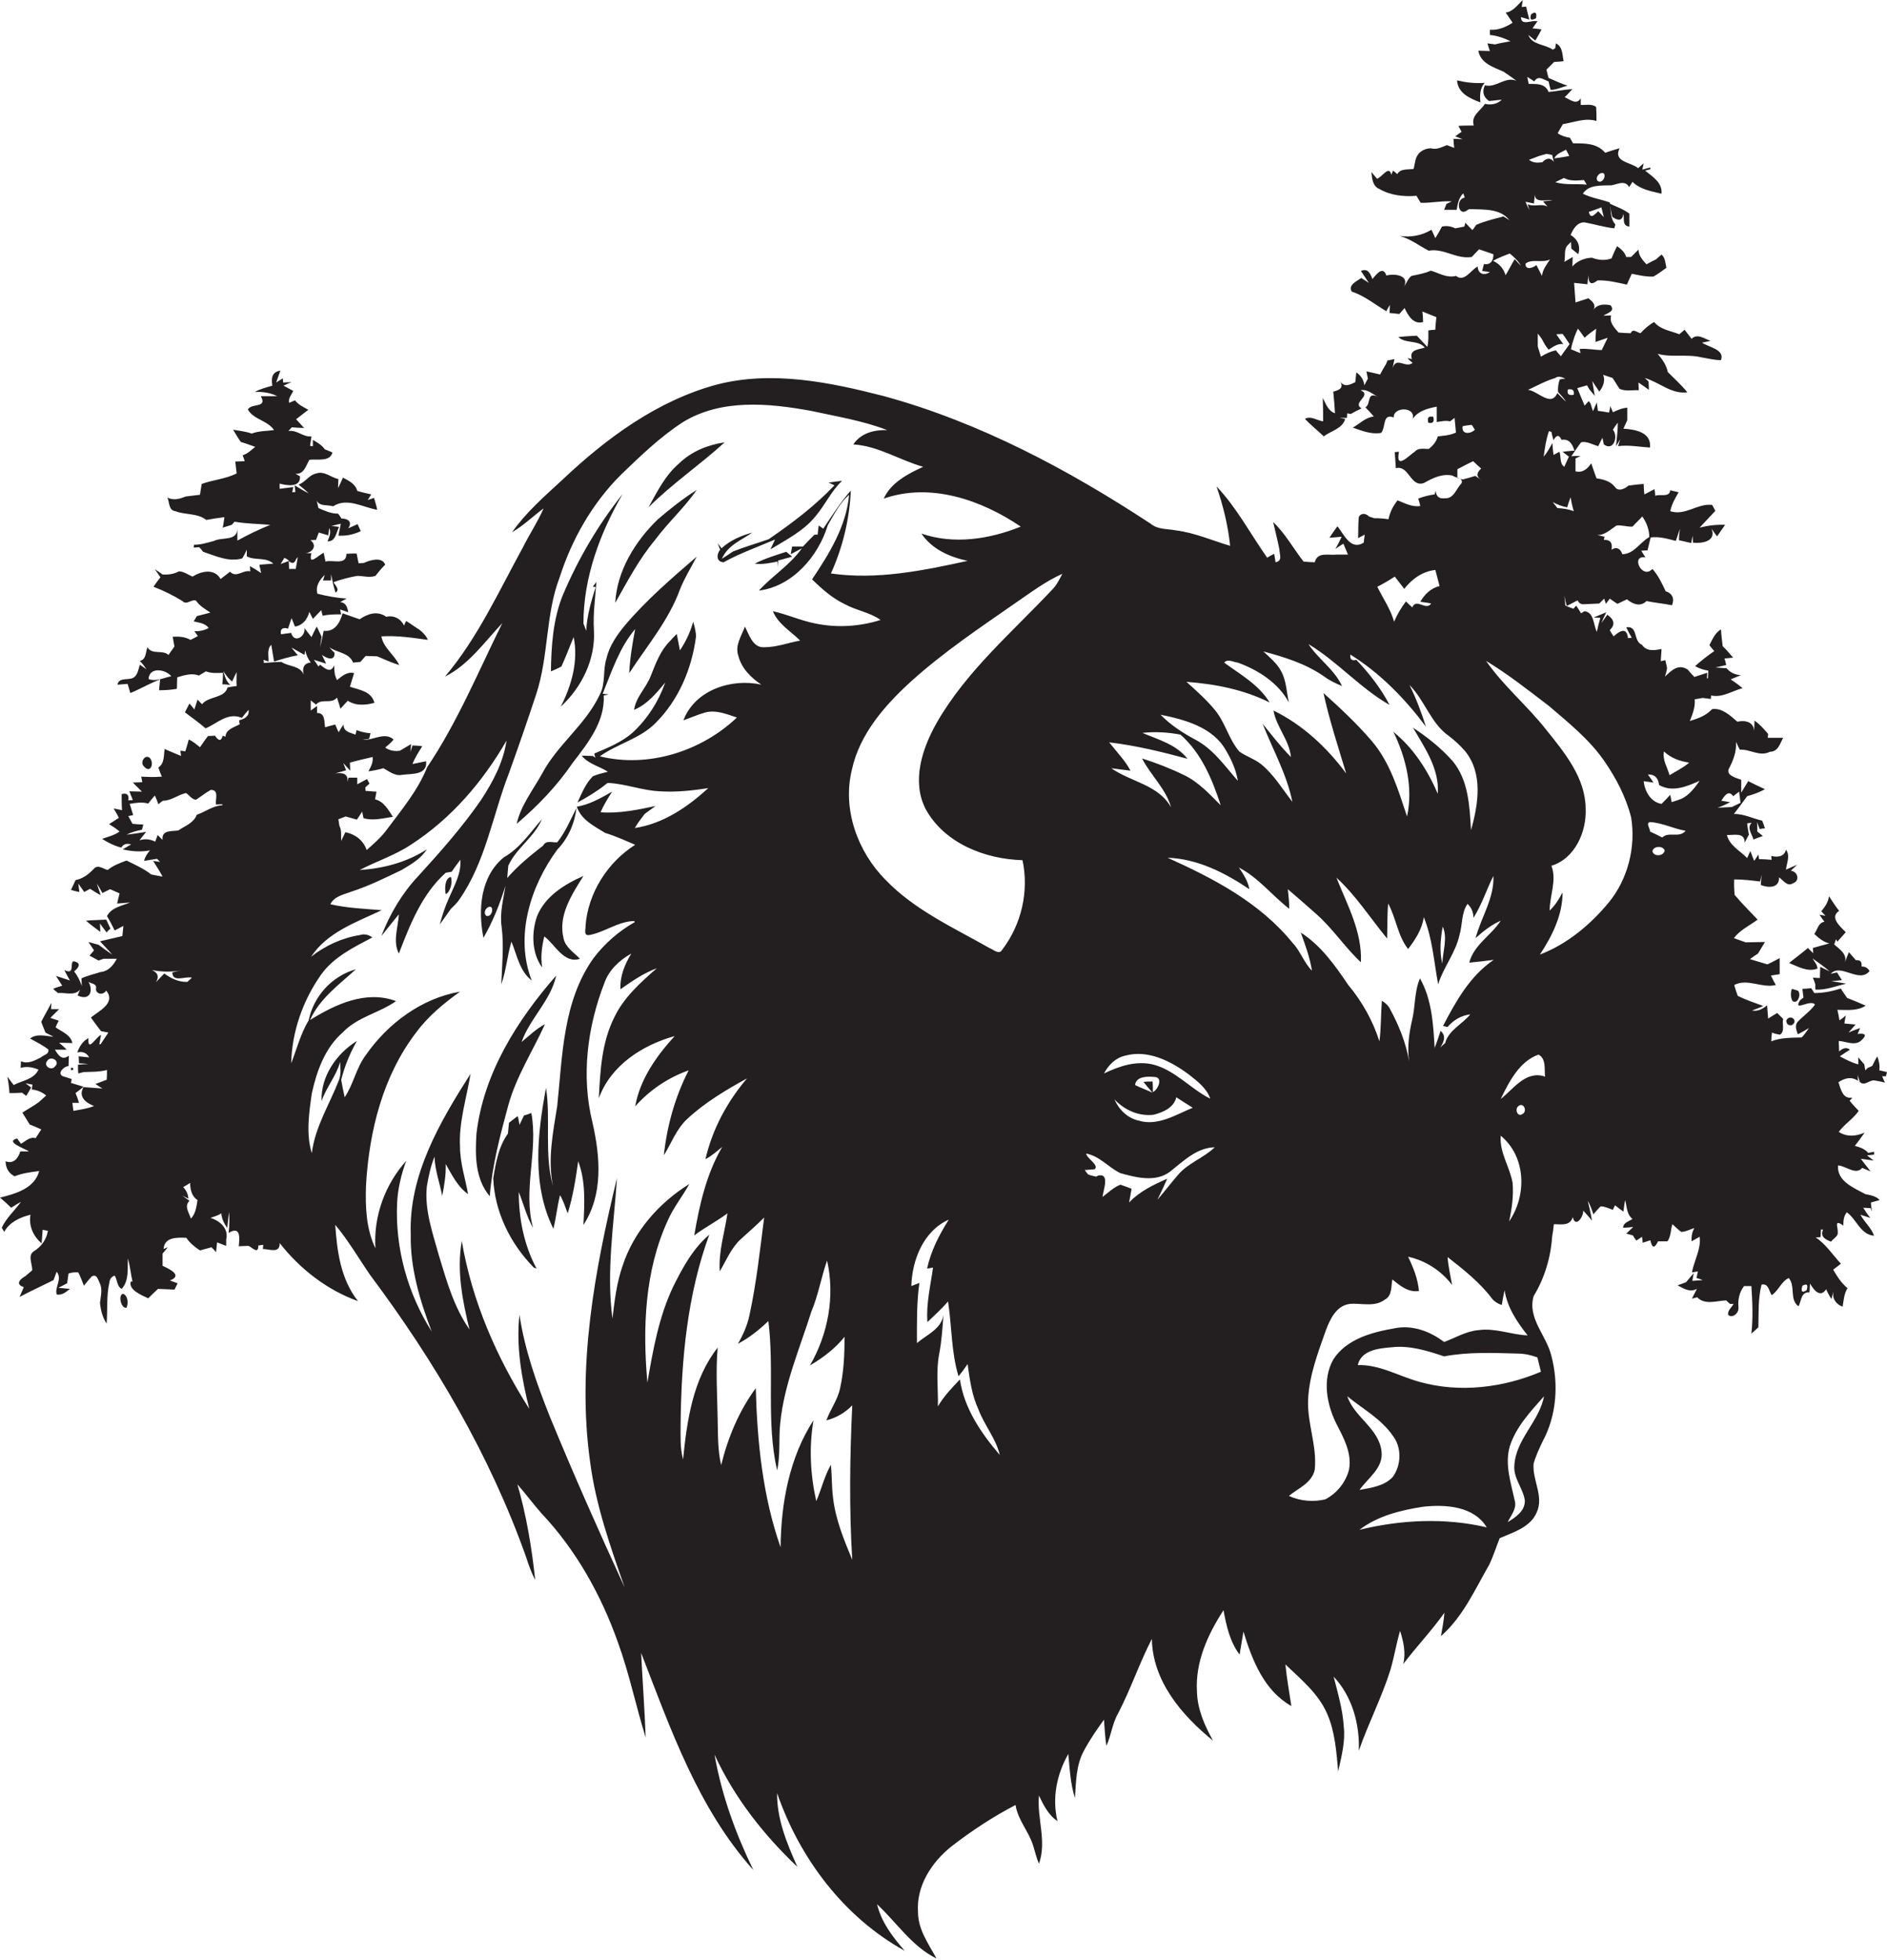 <?xml version="1.0" encoding="utf-8"?>
<!-- Generator: Adobe Illustrator 19.2.0, SVG Export Plug-In . SVG Version: 6.00 Build 0)  -->
<svg version="1.1" id="Layer_1" xmlns="http://www.w3.org/2000/svg" xmlns:xlink="http://www.w3.org/1999/xlink" x="0px" y="0px"
	 viewBox="0 0 539.8 560.5" enable-background="new 0 0 539.8 560.5" xml:space="preserve">
<g>
	<path fill="#231F20" d="M423.5,29.3c-0.2-2-0.2-4,1.2-5.6c-2.7,0.2-5.3-0.1-7.9-0.7C417.1,26.7,420.4,28.1,423.5,29.3z"/>
	<path fill="#231F20" d="M42.9,216.8c-1.4-1.3-2.9,1.2-1.8,2.3C43,221.4,44.2,218.4,42.9,216.8z"/>
	<path fill="#231F20" d="M129,250.8c-1.8,0.3-1.8,3.4-1.5,4.9C128.9,255.1,129.5,252.2,129,250.8z"/>
	<path fill="#231F20" d="M35.2,370c-1.5,0.3-0.6,4.3,1,4C36.7,372.8,36.7,370.6,35.2,370z"/>
	<path fill="#231F20" d="M439.4,5.2c0.3-1.6-0.2-2-1.4-1.1C437.5,5.6,438,6,439.4,5.2z"/>
	<path fill="#231F20" d="M539.8,306.6c-0.5-0.1-1.6-0.4-2.2-0.5c0.2-1.4-0.1-2.8-0.6-4c-0.5,0.9-1,1.8-1.4,2.7
		c-0.3,0.2-1,0.5-1.3,0.6l-0.4,0.4l-0.3,0.3c-0.1-0.4-0.2-1.3-0.3-1.7c-0.4-0.5-1.3-1.5-1.7-2c0,0.5,0,1.5,0,2
		c-1.9-0.5-3.6-1.4-5.3-2.3c0.9-0.6,1.9-1.3,2.9-1.9c-1.1-0.9-2.2-0.3-3.1,0.5c0-0.8-0.1-2.3-0.1-3c2.1,0.1,4.8,1.6,6.6-0.3
		c1.5-1.4,1-2-1.2-1.7l0.7-1.7c-0.8,0.3-2.5,0.9-3.3,1.3l2-2.3c-0.8-0.1-2.4-0.2-3.2-0.3c0.1-0.6,0.3-1.8,0.4-2.3
		c-0.4,0.4-1.3,1.1-1.8,1.4c-0.1-0.8-0.4-2.3-0.6-3c2.8,0,5.7,0.4,8.1-1.2c-1.8-0.8-3.5-1.5-5.3-2.2c-0.6-0.9-1.3-1.8-1.8-2.7
		c-2.5,0.8-5,1.3-7.6,1.3c-0.2-0.4-0.7-1.1-0.9-1.4c-0.6,0.1-1.9,0.2-2.5,0.2c0.1,0.6,0.2,1.9,0.3,2.5l-1,0.8
		c-2.1,3.5,3-0.5,4.3,1.2c-1.4,2-3.5,3.3-5.1,5.1c-0.7,1.1-0.2,2.3,0.2,3.4c0.8-0.4,2.4-1.3,3.2-1.8c-0.7,0.9-1.3,1.9-2.1,2.7
		c-2.9,0.1-5.9,0-8.7,1.1c0-0.6,0.1-1.8,0.2-2.5c0.7,0.3,1.5,0.5,2.3,0.6c1.5-1,0.5-3.1,0.9-4.5c-0.4-0.4-1.3-1.3-1.7-1.7
		c-0.7,0.4-2,1.2-2.6,1.6c-0.1-1-0.2-2.9-0.3-3.8c-1.3,1.1-2.7,1.8-4.3,1.5c0.8-0.3,2.4-0.9,3.2-1.3c-2.4-0.9-4.9-1.7-7.3-2.9
		c-0.3-0.8-0.8-2.3-1-3.1c3.8-2,7.9,1,11.9,0c-0.4-0.7-1.1-2-1.4-2.7c0.6-0.1,1.9-0.3,2.5-0.4c0-1.1,0-3.5,0-4.6
		c-0.9,0.5-2.6,1.4-3.5,1.8c-1.7-0.5-3.3-1-5-1.5c0.8-0.6,1.5-1.1,2.3-1.6c0.7-1.1,1.3-2.2,2-3.3c-1.8,0-3.7,0.1-5.5,0.1
		c-1.1-0.4-2.3-0.8-3.4-1.2c1.7-2.3,4.5-3.6,6.8-5.3c-2.2-2.3-4.5-4.6-6.6-7.1c-0.1-1.5-0.2-2.9-0.1-4.4c2.5,0,5,0.3,7.4,0.6
		c0.1-0.5,0.3-1.4,0.4-1.9c-0.1,1-0.1,1.9-0.2,2.9c2.2,0.9,5.4,0.9,5.2-2.2c1.2,0.8,2.4,2.8,4,1.7c2-0.6,1.5-3.3-0.6-3.6
		c0.4-0.4,1.3-1.2,1.8-1.7c-1.1,0.5-2.1,0.9-3.2,1.4c0.2-1.9,1.3-4,0-5.7c-0.5,2.1-2.5,2.2-4.2,1.8c0,0.3,0.1,0.8,0.1,1.1
		c-0.9-0.1-2.7-0.2-3.6-0.2l-0.2-1.3c-0.3,0.5-0.9,1.4-1.2,1.8c-0.4-0.9-0.7-1.9-1.1-2.8c-0.2,0.5-0.7,1.5-0.9,2
		c-2-2.1-5-3.5-5.8-6.6c2,0.1,5.1-0.9,5.1,2.2c0.4-0.8,0.8-1.6,1.2-2.3c-0.2-1.1-0.4-2.1-0.5-3.2c0.3-0.1,1-0.2,1.3-0.2
		c-1.5,1.5,0.1,3.2,0.5,4.8c0.9-0.4,1.8-0.7,2.7-1c-0.4-0.3-1.2-1-1.6-1.3c0-0.7,0-2-0.1-2.7c0.2,0.5,0.6,1.5,0.8,2
		c0.4-0.1,1.1-0.2,1.5-0.2c-0.3-0.8-0.5-1.5-0.8-2.2c-2.7-0.6-5.3-2-8.1-1.9c1.3-1.7,2.6-3.4,3.8-5.1c1.8-0.5,3.5-1.1,5.1-2
		c-1.6-0.7-3.2-1.5-4.8-2.3c-0.7,1.1-1.3,2.2-2,3.3c0-1.2,0-2.4,0-3.7c-1.4-0.5-4.7-1.3-3.4-3.4c1.2-2.3,2.1-4.8,1.9-7.4
		c0.4,0.7,0.7,1.5,1.1,2.2c2.9-0.2,5.7,2.1,8.6,0.6c2.4,0,2.9-2.4,3.8-4c-1.5,0-3,0-4.4,0l0.1-1.1c-1.2-1.4-2.4-2.8-3.9-3.8
		c0,0.8-0.1,2.3-0.1,3c-0.1-2.7-2.6-3.2-4.8-2.7c-2-1.7-4.3-4-7.2-3.6l-1,0.9c-1.6,1.3-3.5,1.9-5.4,2.5c0.8-2,1.6-4,1.4-6.2
		c0.6-0.1,1.7-0.3,2.3-0.4c0.6,0.1,1.7,0.2,2.3,0.3l0.1-1c3.2,0.7,6-1.3,9-2.1c-1.1-0.9-2.2-1.7-3.4-2.5c0.7-0.3,2.1-0.9,2.9-1.2
		c-1.7-0.1-3.1-0.8-4.1-2c-0.8,0-2.4-0.2-3.2-0.2c0.8-0.2,2.3-0.5,3.1-0.7c-0.1-0.5-0.3-1.4-0.5-1.9c0.6,0,1.9-0.2,2.5-0.2
		c-1-1.1-1.9-2.3-3-3.3c-0.2-1.6-0.4-3.2-0.5-4.8c-1.7,1-2.4,2.8-3.3,4.5c0.3,0.4,1,1.3,1.4,1.7c-1.9,1.3-3.8,2.8-5.5,4.3
		c1.2,0.7,2.5,1.1,3.8,1.3c0,0.6-0.1,1.7-0.1,2.2l-0.3,0l0.1-1.6c-0.9,0.3-2.8,0.9-3.7,1.2c-0.7-0.7-1.3-1.4-1.9-2.1
		c-2.7-1.8-4.7,0.3-6.5,2c0.2-0.6,0.5-1.8,0.6-2.4c-0.2-0.8-0.3-1.6-0.5-2.3l-1.3,0.3c0-0.9,0.2-2.6,0.2-3.5c-2,0.4-4.2,0.8-5.6-1.2
		c-2.6-1.1-1-5.5-4.5-5c0.5,1,1,2,1.6,3c-0.3,0-0.8,0.1-1.1,0.1c-0.3-3.5-2.7-1.8-4.1-0.5c-0.4-0.6-0.8-1.2-1.1-1.8
		c1.7-1.6,1.2-3.1-0.7-4.4c-0.4,0.6-1.3,1.8-1.7,2.4c0.3-0.8,1-2.3,1.4-3.1c-1.2,0.5-2.4,1-3.6,1.5l1.9,0.1c-0.3,1-0.8,3-1,4
		c-1-2-0.8-5.6-3.5-5.9c-0.3,0.1-0.8,0.5-1,0.6c-0.5-0.8-0.9-1.5-1.4-2.2l-0.8,0.9c-0.8-0.3-1.6-0.6-2.3-0.9c-0.1-1-0.2-1.9-0.3-2.9
		c0.2,1,0.4,2,0.7,3c1-0.5,2.1-1.1,3.1-1.6c0.4,0.9,1.1,1.2,2,1.1c1.4-0.1,2.8-0.1,4.2-0.2c0.3-0.3,1-1,1.4-1.4
		c0.1,0.4,0.4,1.1,0.5,1.5l1.1-1.5c0.7,0.5,1.4,1,2.2,1.5c0.9-0.4,1.8-0.9,2.7-1.3c1.6,1.3,3.8,2.3,5.6,0.5c2.4,0.5,4.9,0.7,7.3,1.2
		c0.8-1.9,0.1-3.4-1.8-4c-1.1-2.3-2.1-4.5-3.8-6.4c-2.9,3.2-6.4-4-2-3.3c-0.3-0.5-0.9-1.4-1.2-1.9c0.4,0,1.3-0.1,1.8-0.1
		c0.3-1.2,0.6-2.5,0.9-3.7c2.5-0.3,4.9,0.4,7.2,1c0.4-1.2,0.8-2.4,1.2-3.5c-0.2,1.1-0.3,2.2-0.3,3.3c0.9,0.2,2.6,0.6,3.5,0.8
		c0.1-0.5,0.3-1.6,0.4-2.1c0,0.5,0.1,1.5,0.1,2c2.6,0.3,6.8-0.4,5.3-4c0.4,0.6,1.2,1.7,1.6,2.2c0.8-1.1,1.5-2.2,2.3-3.3
		c-2.5-0.1-4.9,0.2-7.3,0.8c1.5-1.6,3-3.2,4.5-4.8c-0.2-0.4-0.7-1.3-0.9-1.7c-4.2-0.5-7.7,3.2-12,1.8c0.4-2,1.4-3.7,2.4-5.4
		c-0.6-0.2-1.8-0.4-2.4-0.6c-0.2,2.2-3,1-4.3,1.6c0-0.5-0.1-1.4-0.2-1.9c-1,0.5-1.9,1-2.9,1.5c-0.1-0.8-0.2-2.3-0.2-3
		c-1.5,0.1-3,0.3-4.4,0.5c-1,0.9-2.8,1.8-3.8,0.4c-1.3-1.7-3.3-2.2-5.3-2.5c-0.5-1.4-1-2.8-1.5-4.3c-1.1,1.6-2.4,2.8-4.5,2.3
		c0-0.9,0-2.7,0-3.7c0.4-0.2,1.1-0.5,1.5-0.7c-0.7,0-2,0-2.7,0.1c0.9-1.3,1.8-2.7,2.8-4c1.7-0.4,3.3,0.7,4.9,1.1
		c0.4-0.8,0.8-1.6,1.2-2.4c0.1,0.5,0.3,1.4,0.4,1.9c2.8,2.1,4.2-2.3,2.6-4.2c0.4-0.7,0.9-1.4,1.4-2c0,2.2-0.3,4.4-0.5,6.7l1.2-2
		c-0.2,0.5-0.5,1.5-0.6,2c3-0.4,6.1,0.2,9.1,0.4c0.5-4.4-4.3-5.2-7.6-5.4c0.4-0.8,0.7-1.6,1.1-2.4c0-0.9,0-2.7,0-3.6
		c-1.5,0.1-2.8,0.7-4.1,1.3c-0.2-0.5-0.6-1.3-0.7-1.8c-0.1,0.5-0.3,1.4-0.4,1.9c-1.1-0.2-2.2-0.4-3.2-0.5c-0.1-0.6-0.2-1.8-0.3-2.4
		c-0.3,0.6-0.8,1.8-1.1,2.5c-0.2-0.5-0.5-1.6-0.7-2.2l-0.5-0.7l-1.2,1.3c-0.7-1.7-1.4-3.3-2.1-5c0.7-0.2,2.1-0.6,2.8-0.8l0.7,1.2
		l1.5,1.8c-0.2-1-0.5-3.2-0.7-4.2c0.7,1,1.3,2,2,3c1.1-1.4,1.8-3.1,1.1-4.8c0.9,0.3,1.8,0.6,2.7,0.9c0.7,1,1.3,2.1,2,3.1
		c1.7,0.8,3.7,0.3,5.5,0.4c0-0.5-0.1-1.6-0.1-2.2c0.8,0.5,2.3,1.6,3,2.1c0-0.6-0.1-1.8-0.1-2.4l-1.1-1c4.2,1.2,7.6,4.7,12.2,4.1
		c-1.7-2.1-3.7-3.9-5.6-5.8c-0.4-2-1.6-3.7-2.9-5.2c4.1,1.1,8.4,0,12.5,1c1.9,0.3,3.7,0.8,5.6,0.8c1.2-3.1-3.6-3.7-5.4-5l2.4-0.5
		c-1.8-0.7-3.8-2.2-5.4-0.6c-0.7-0.9-1.4-1.8-2-2.6c-0.4,0.3-1.1,1-1.5,1.3c-2.5-1-5.4-1.3-7.2-3.5c-1.5,0.8-2.8,2-3.9,3.2
		c-1-0.2-2.2-1.5-2.8,0c-0.9,0-2.6-0.1-3.5-0.2c-1.2-1.4-2.7-2.9-2.1-4.9c-0.6,0-1.7,0.1-2.2,0.1c1.1-0.8,3.5-1.3,2-3
		c-1.9-0.4-3.9-0.3-5,1.5c1.1-1.6-0.2-2.6-1.3-3.5c-1.2,0.4-2.5,0.8-3.7,1.2c-0.1-1.9-0.3-3.7-0.4-5.6c0.9,0.1,2.8,0.3,3.8,0.4
		c0.1-0.9,0.2-1.7,0.3-2.6c0,2.5,0.8,2.9,2.6,1.5c2.9-0.1,5.6,0.6,8.4,1.2c0.5-1.1,0.9-2.1,1.4-3.1c2,0.4,4.1,0.9,6.2,0.8
		c1.3-0.7,2.5-1.7,3.7-2.5c-0.3-1.3-0.3-2.9-1.4-3.8c-0.4,0.3-1.2,1.1-1.6,1.4c-0.7,0.3-2,1-2.7,1.4c-1.1-1.2-2.2-2.4-2.3-4.2
		c-0.7,0.7-1.4,1.4-2.1,2.1c-0.3,0-1,0-1.4,0c-0.4-1.4-1.5-2.3-2.6-3.1c-0.6,1.1-1.1,2.3-1.6,3.5c-1.9,0.7-3.8,0.5-5.6-0.2
		c-2.1,0.1-4.2,0.9-5.6,2.5c0-0.7,0.1-2,0.1-2.7l-2.4,1.4c0.4-1.6-0.3-3.8,1.2-5l0.7-0.7c0,0.5,0.1,1.4,0.1,1.9
		c0.5,0.4,1.5,1.2,2,1.6c0.7-2.4-0.2-4.3-2.2-5.5c0.7-1.7,1.9-3.7,4-3.6c2.8,0.5,5.6,1.4,8.5,1.7c0.1-0.3,0.2-0.8,0.3-1.1
		c-1.6-1.8-1.2-4.2-1.6-6.3c-2.5-0.9-5.3-1.3-7.7-2.5c1.7-2.7,5.4-2.3,8.2-2.4c1.7-0.3,3.9-1.6,5,0.5c0.3-0.4,0.8-1.1,1-1.5
		c2.2,2.2,5.4,2.7,8.3,3.4c0.3-3.2-2.6-4.9-4.7-6.6l1.5-0.4l0-0.5c-0.6,0.1-1.7,0.5-2.3,0.6l0.4-1.8c-0.4,0.3-1.2,1.1-1.6,1.4
		c-2.1-1.8-7.2-1.7-5.3-5.7c-1,0.3-3.1,0.9-4.1,1.3c-2.4-2.8-5.8-2.7-9.2-2.7c-0.2-0.4-0.7-1.2-0.9-1.6c-1.3-0.2-2.5-0.6-3.5-1.3
		c0.5-0.9,1-1.8,1.5-2.6c3.2-0.5,6.4-1.9,9.6-0.9c0-1.4,0-2.7-0.1-4c-1.2-1-3-0.5-4.4-0.6c0-0.5,0-1.4,0-1.9
		c-1.2,2.1-3.1,0.3-4.6-0.3c0.6-0.6,1.7-1.7,2.2-2.3c-2.3,0.1-4.5,0.6-6.8,0.8c-1-2.5-3.5-2.3-5.7-2.3c-0.1-0.5-0.3-1.5-0.4-2
		c0.7,0.4,1.3,0.8,2,1.3c1.1-1.9,2.7-0.5,4.1,0c0.1,0.6,0.4,1.8,0.6,2.4c1.7,0,3.2-0.8,4.8-1.2c-1.8-0.6-3.6-1.4-5.4-2.2
		c-0.2-0.6-0.5-1.8-0.6-2.4c0.7-0.7,1.5-1.5,2.2-2.2c0.7,0,2.1-0.1,2.7-0.2c-0.4-1.8-0.2-4.1-2.2-5.1l-0.2,1.4l-0.7,0.4
		c-2.3-1.6-5.9-1.3-7-4.2c0.5,0.4,1.5,1.2,2,1.6c0.5-0.8,1.4-2.4,1.8-3.2c-0.6-0.1-1.9-0.2-2.6-0.3l1.4-2c-1.5-0.5-4.7,1.5-4.7-1.2
		l2.4,0.7c-0.3-1.2-0.7-2.5-0.9-3.7L435.3,2l0.3-2c-1.5,1.4-2.7,3.3-4.9,3.6c0.7,0.9,1.3,1.9,2,2.9c-2,1.3-4.2,2.2-6.5,2
		c0,0.4,0,1.1,0,1.5c2.1,0.2,4.1,0.9,5.9,1.8c-1.5,0.3-3,0.5-4.4,0.9c-0.6-0.1-1.7-0.2-2.2-0.3c0.2,0.6,0.5,1.7,0.7,2.2
		c-0.8,0-2.5-0.1-3.3-0.1c0.6,3.6,4.3,4.7,7.2,6c0.9,0.6,2.8,1.9,3.7,2.6c-3.3-1.3-5.8,2.1-9,1.3c-0.9,1.7-0.5,3.4,1.2,4.5
		c0.9-0.1,2.7-0.3,3.6-0.4c-1.2,1.3-3.2,1.6-4.8,1.2c-1.3,2-4.1,3.4-3.2,6.2c-1.5,0-3,0-4.4,0.1l0.9,1.7c-0.5,0.3-1.4,1-1.8,1.3
		c0.5,0.2,1.6,0.6,2.1,0.8c-0.7,0-2-0.1-2.6-0.1c0,0.6,0.1,1.9,0.2,2.6c-0.7-0.3-1.4-0.5-2.1-0.8c-1.5,0.6-3,1.4-4.6,0.9
		c-2.2,0.1-3.9,1.3-4.4,3.5c-0.1,0.6-0.4,1.8-0.5,2.4c-1.7,0.3-3.7-0.2-4.7,1.5c-0.3-0.3-0.9-0.8-1.2-1c-0.1,0.3-0.4,0.9-0.5,1.2
		c-0.6-3-2.8,0.9-4.1,1.1c-0.4-0.5-1.2-1.4-1.6-1.9c0.2,1.7,0.3,4,2.2,4.8c3.3,1.9,7,2.3,10.7,2c0.3,0.5,0.9,1.5,1.2,2
		c2.9,0.1,5.9-0.6,8.9-0.4c-0.4,0.2-1.1,0.5-1.5,0.7l-0.7,1.7c0.9,0,2.7,0,3.6,0c0.3-1.7,0.6-3.5,1.9-4.7c0.1,0.3,0.3,0.9,0.4,1.2
		c-2.8,0.5-1.8,5.8,0.9,3.5c0.2-0.1,0.4-0.2,0.6-0.2c3.9,0.2,8.6-0.3,11.3,3.2c-0.4-0.3-1.2-0.8-1.7-1.1c-2.6,0.7-5.3,1.3-7.8,2.4
		c-0.3,0.4-0.8,1.2-1.1,1.5c-0.5-0.5-1.5-1.5-2-2.1c-0.1,0.3-0.2,0.8-0.3,1.1c-0.7,0.1-1.9,0.4-2.6,0.5c-1.2-0.6-2.5-0.8-3.8-0.5
		c-0.6,1.1-1.2,2.2-1.9,3.3c-0.3-0.6-0.8-1.8-1.1-2.4c-2.8,1.7-5.9,2.2-9.1,1.8c3.1,0.8,5.6,2.8,8.3,4.2c4.3-0.8,7.9,2.5,12.3,1.8
		c0.7-0.7,1.4-1.5,2.1-2.2c1.4,0.5,2.7,0.9,4.1,1.4c0.1,1.7-0.8,3.2-2.7,2.8c-0.1,0.5-0.4,1.5-0.5,2c0.6,0.1,1.6,0.2,2.2,0.3
		c-1.6,1.1-3.4,0.6-3.5-1.6c-2,1.1-3.8,4.6-6.2,2.7c-2.6,0.7-4.8-0.8-7.2-1.5c-1.7,0.8-3.6,1.1-5.5,1.5c-1,0.7-1.4,2-2.1,3
		c1.5-3.3-3-3.7-5.1-3.1c-1-2.9-2.9-0.3-4,1c-0.6-1.6-1.3-3.2-3.3-2.3c0.8,1.1,1.5,2.3,2.3,3.4c-0.5-0.3-1.6-1-2.2-1.4
		c-1.2,0.9-3.9,2-2.7,3.9c3.7,1.2,6.6,3.7,9.9,5.6c0.2-0.5,0.7-1.3,1-1.8c0,0.6-0.1,1.7-0.1,2.3c0.7,0.1,2.1,0.2,2.8,0.3
		c0.4-0.4,1.1-1.3,1.5-1.7c1,2.1,2.5,4.8,5.3,4c0-0.8-0.1-2.3-0.2-3c1.3,0.5,2.7,1.1,4,1.6c-0.1,0.9-0.3,2.7-0.3,3.6
		c-0.5,0-1.5,0.1-2,0.2c0,1.6,0.1,3.2-0.3,4.7c-1-1.1-2-2.1-3-3.2c-1.8,0.1-3.6,0.2-5.3,0.4c2.2,2,5.6,0.7,7.6,3
		c-1.7,0.6-4.6,0.5-3.7,3.3c-0.3-0.1-1-0.2-1.3-0.3c0.4,0.4,1.1,1.1,1.5,1.4c-2.1,1.6-4.6-1.9-5.7,1.4c0.1-0.6,0.4-1.9,0.5-2.5
		c-0.5,0.1-1.5,0.3-2,0.4l-0.4,1c-0.6,1-1.2,2-1.7,3c-1-0.2-2.9-0.7-3.9-0.9c0.1,0.5,0.3,1.6,0.4,2.1c-0.3,0.5-0.8,1.5-1,1.9
		c-0.2-1.6-1-2.8-2.3-3.7c-0.1,0.7-0.2,2.1-0.3,2.8c-1.5,0.7-3.1,1.6-4.3-0.2c1.1,1.9-0.4,2.5-2,2.9c0.2,2.1,0.4,4.2,0.5,6.2
		c-2-0.7-2.6-2.7-3.5-4.4c0.1,2.2,0.1,4.5,0.1,6.7c-1.7-0.2-3.5-1.7-5.2-0.7c1.7,1.8,3.6,3.3,5.4,5c2-1.6,5.4-2.2,6.1-5l-1.6-0.3
		c0.5,0,1.6,0,2.1,0l0.1-1.3l1,0.2c1-0.6,2-1.1,3.1-1.6c-2.9-1.7,3.2-3.7-0.3-5.2c2-0.4,3.5,1.2,5.2,2c-3.6-1.9-2.1,1.9-3.8,2.9
		c0.8,0.8,1.6,1.7,2.4,2.6c-2.4,0.3-4.1,2.1-6,3.2c2.6,0.9,5.3,2,8.1,1.5c1.4-1.6,0.3-5.7,3.6-4.4c-0.2-3.1,6.4-3.2,5.4,0.4
		c1.6-2.3,4.3-3,6.9-3.5c0,1.5,0,2.9,0,4.4c1.3-0.2,2.5-0.5,3.8-0.2c0.3-0.2,1-0.7,1.3-1c0.1,1.4,0.3,2.8,0.4,4.2
		c-1.6,0.8-3.5,0.9-5.2,1.1c-0.4,1.5-1.4,2.7-2.6,3.6c-1.4,0-3-0.4-4,0.8c-1.5,0.9-5.6,5.5-4.5,0l-1.2,0.1c0.1,1.1,0.2,3.4,0.3,4.6
		c3.8-1,4.2,5.7,8.1,4.2c2.5-1.4,5.1-2.7,8.1-2.1c0.8,0.7,3.2,0.6,2.6,2.2c-1.5,1.5-2.2,4.5-4.8,4.3c-1.6,0.2-2.5-0.5-2.6-2.2
		c-0.1,0.3-0.2,0.8-0.3,1.1c-1.6,0.2-3.2,0.6-4.7,1.2c0.2,0.5,0.5,1.6,0.6,2.1c-2.3,0.4-4.4-0.8-6.5-1.6c-1.3,1.6-2.2,3.4-2.6,5.4
		c-1.3-0.2-2.7-0.3-4.1-0.3c-0.4-0.1-1.1-0.4-1.5-0.5c-0.8-0.9-2.3-1.1-2.9,0.2c-0.2,2-0.1,4-0.2,6c0.5-0.3,1.4-0.7,1.9-1
		c-0.1,0.6-0.2,1.7-0.3,2.3c-3.7,2.3-5.6-2.3-7.5-4.7c-0.8,1.1-1.6,2.2-2.3,3.3c0.9-0.1,2.7-0.2,3.5-0.3c-0.4,0.9-1.3,2.7-1.8,3.5
		c0.6-0.4,1.7-1.2,2.3-1.5c0.4,1,0.9,2.1,1.3,3.1c-1.1,0-2.1,0-3.2,0c-2.4,0.3-5.5-0.9-6.3,2.2c-0.8,0-2.4-0.1-3.2-0.2
		c-2.9-3.7-5.2-8-8.7-11.3c0.6,2.6,1.3,5.3,1.8,7.9c0,1.3,1,3.2-1.1,3.6c-0.1-0.6-0.3-1.8-0.4-2.4c-0.7,0.3-1.4,0.7-2,1.1
		c-4.8-6.8-8.7-14.3-14.5-20.4c1.9,5.5,3.3,11.2,3.9,17c-5.1-1.5-10-3.7-15.4-4.4c-2.5-0.5-5.3-0.2-7.3-1.9
		c-23.6-15.5-48.9-29-76.3-36.5c-15.5-4-32.1-7.4-47.9-3.3c-17,4.6-31.5,15.3-44.1,27.2c-5.1,4.7-10.4,9.3-14.4,15
		c3.3-1.9,6-4.6,9-6.8c-1.7,3.9-4.1,7.5-6,11.3c-6.9,12.6-12.9,25.8-22.2,36.8c6.8-3.4,11.3-9.9,16.4-15.3
		c-6.9,13.9-12.8,28.3-21.5,41.2c-2.7,6.8-7.5,12.4-11.8,18.2c-1.6,2.1-3.6,3.8-5.5,5.5c-1-2.8-3.2-4.5-6.1-5.1
		c-0.3,0.6-0.9,1.9-1.2,2.5c-0.1-1.5,0.2-3-0.5-4.3c-0.1-0.5-0.2-1.4-0.3-1.9c0.5-0.2,1.6-0.6,2.1-0.8c1,0.3,2.1,0.6,3.2,0.9
		c0.5-0.7,1-1.5,1.5-2.3c0.1,0.5,0.3,1.4,0.4,1.9c2.8,0.8,5.6,0,8.4-0.4c-1.3-2-2.6-4.4-5.1-5c0.1-0.6,0.3-1.7,0.4-2.2
		c-0.8,0-2.3-0.2-3.1-0.2l-0.1-1l1.2-1.1l-0.7-1.3c-0.9,0.5-1.9,1-2.8,1.5l0-1.9l-2.5,0c-0.1,0.3-0.2,1-0.3,1.3
		c0.3-2.5-1.4-2.8-3.5-2.5c1-0.3,2-0.6,3.1-0.9c-0.2-0.5-0.6-1.6-0.8-2.1c0.5,0.6,1.5,1.7,2,2.2l-0.1-2.3c2.1-0.6,4.3-1.1,6.5-1.6
		c0.2,1.5-0.5,2.8-1.2,4.1c1.4-0.2,2.9-0.5,4.3-0.9c1.6,0.9,3.3,2.3,5.3,1.9c2.7-0.4,7.3,0.2,6.9-3.9c-1.3,0.3-2.6,0.5-3.9,0.8
		c0.7-1.8,1.8-3.5,2.8-5.1c-0.7-0.1-2.1-0.2-2.8-0.2c-0.1,0.5-0.5,1.4-0.6,1.9l0.2-2.3c-0.8,0.5-2.4,1.4-3.2,1.9
		c-1.5,0.2-2.9,0-4.2-0.9c0.8-0.7,1.7-1.4,2.4-2.3c-2.5-2.3-5.9,0.3-8.8,0.1l1.8-0.3l0.4-1.6c-1.4-0.1-2.7-0.4-4-0.9l-0.3,1.3
		c-1.5-0.6-3.5-0.8-3.4-2.9c-0.4,0.5-1.1,1.6-1.4,2.2c-0.3-0.5-0.8-1.7-1-2.2c-1,0.3-2,0.5-2.9,0.8c-0.3-1.7,0.1-4.1-2.3-4.1
		c0-0.5,0-1.5,0-2l-1.8,1.3c0-0.7,0-2.2,0-2.9c0.4,0.3,1.1,0.9,1.5,1.2c1.6-1.9,4.4,0,6-2c0.4,1.1,0.7,2.2,1,3.2
		c0.7-0.8,1.4-1.6,2.1-2.3c2.2,1.5,5.1,1.3,7.6,0.6c-0.8-3.3-4.3-3.7-7-4.6c0.3-1,0.9-2.9,1.2-3.9c-2-0.5-3.5,0.9-4.9,2
		c-0.2-0.4-0.5-1.2-0.6-1.6c-0.1-0.6-0.2-1.9-0.2-2.6c-1,2.3-2.5,1-4-0.2l-0.5,0.5c-0.3-0.5-1-1.4-1.3-1.9c0.9,0.3,2.6,0.8,3.5,1.1
		c-0.3-0.6-0.9-1.9-1.2-2.5c1.1,0.8,3.7,2.1,3.6-0.6c-0.4-0.4-1.2-1.2-1.5-1.6c2.2,1.6,5.7,1.5,6.8,4.4c0.7-0.1,1.4-0.1,2.1-0.2
		c0.4-0.4,1.1-1.3,1.5-1.7c0.8,0,2.5,0.1,3.3,0.1c2.1,0.9,4.1,1.8,6.3,2.5c-1.4-3-4.5-4.9-5.1-8.2c4.5-0.3,8.9,0.4,13.3,1
		c-0.5-1.2-1.4-2.1-2.4-2.9c-1.3-0.8-2.5-1.7-3.8-2.5c-0.2,0.3-0.5,1-0.6,1.3c-1-2-2.9-3-5.1-2.5c-2.5-1.8-5.3-0.9-7.6,0.7
		c-1-0.3-2-0.7-2.9-1c-0.5-0.2-1.5-0.5-2-0.7c-0.7,2.6-2.2,5.4-5.4,5c-0.3,1.6-0.7,3.1-1,4.7c0.1-1,0.2-2,0.4-3
		c-0.5-1-0.9-2-1.4-2.9c-0.4,0.8-1.2,2.3-1.5,3c-0.5-0.6-1.5-1.9-2-2.6c0.4,2.5-3,4.5-3.8,1.4c-1,0.1-2,0.3-2.9,0.4
		c-0.4-1.6,0.7-2.1,2-1.6c0.3-1,0.7-2,1-3c0.3,0.6,0.7,1.8,1,2.4c2.3-0.4,3.5-2.1,4.1-4.2l1,2c0.8-0.8,1.6-1.7,2.4-2.5
		c0.1,0.4,0.3,1.2,0.4,1.6c1.8-0.4,3.6-0.4,5.3-0.4c-0.1-0.3-0.2-1-0.3-1.4c0.6,0.2,1.8,0.6,2.3,0.8c-0.2-1.5-0.7-2.8-2.3-2.9
		c0.5-0.3,1.4-0.8,1.9-1c-2.8-0.2-5.7-0.7-8.4-1.4c-0.6-2.2,0.6-3.9,2.1-5.4c-0.1,0.4-0.4,1.2-0.5,1.6l2.3,0c0-0.5,0-1.4,0-1.8
		c0.4,1.8,0.7,3.6,1.3,5.3c1.3-0.9-0.1-2.1-0.6-3c2.2-0.8,4.5-1.4,6.8-1.8c1.7,0,3.5,0.6,5.2,0c0.8-1,1.5-1.9,2.4-2.8
		c0.1-0.1,0.3-0.3,0.4-0.4c-0.9-2.4-4.4-1.3-6.1-0.5c-0.4,0-1.1,0.1-1.5,0.1c-0.2-0.7-0.4-2.1-0.6-2.8c-1,0-1.9,0-2.9,0.1
		c0,3.4-3.9,1.6-6,2.2c-0.1-0.6-0.4-1.9-0.5-2.5c-1.6,0.7-4.5,4-3.5,0.1c-0.4,0-1.3,0-1.7,0c2.1-0.2,3.4-2.3,1.4-3.7
		c0.4,0,1.2-0.1,1.6-0.1c0.2-0.5,0.6-1.6,0.8-2.1c0.7,0.2,2,0.6,2.7,0.8c0.1-0.5,0.2-1.6,0.3-2.1c0.6,1.3,0,2.6-0.5,3.8
		c2.3,0.2,2.5-2.6,3.3-4.1l-2.2-0.3c0.7-0.1,2-0.5,2.7-0.6c-0.2,0.9-0.5,2.6-0.7,3.4c2.2,0.1,4.4-0.3,6.4-1.3
		c-0.2-0.5-0.7-1.5-0.9-2c-0.9,0.4-1.8,0.8-2.7,1.2c1.3-1.8,0-2.8-1.9-2.8c-0.2-0.3-0.7-1.1-1-1.4c-2,0-3.8-0.8-5.6-1.6
		c-0.2-0.7-0.3-1.4-0.5-2.1c0.9,1.7,3.1,1.1,4.7,1.6c4-2.6,8.5,0.3,12.6,1c-0.2-1.2-0.6-2.3-0.9-3.4l-1.8,0.6l1-1.6
		c-1.3-0.3-2.7-0.6-4-1c-0.5-2-2.4-2.9-4.1-3.8c-0.4,1-0.9,2-1.4,3c0-0.6,0.1-1.9,0.1-2.6c-2.1-0.4-4-2.4-6.3-1.6
		c-2.1,0.4-3.1,2.5-5.1,3.2c1,0.8,2,1.6,2.9,2.5c-1.4-0.7-2.7-1.5-4-2.3l0.2,1.9c-0.2,0-0.7,0.1-0.9,0.1l0.3-1.5
		c-1,0.1-2.9,0.4-3.9,0.5c0-0.4,0-1.1,0-1.5c2.1,0.6,6.1,1.2,5.8-2.1c-0.3-0.2-1-0.5-1.3-0.7c2.5,0.2,3-2.3,4-4
		c2.1-0.3,5.9,0.7,6.6-2.1c-0.5-0.2-1.6-0.7-2.2-0.9c-0.8-1.2-2.2-2-3.4-2.7l0,1.8c-0.2,0-0.6,0-0.8-0.1c0.1-0.7,0.3-2,0.4-2.7
		c-2.4,0.3-4.2-2-6.6-1.5c0.2-0.3,0.7-0.8,1-1.1c0.9,0.1,2.6,0.2,3.5,0.2c-0.6-0.6-1.7-1.9-2.3-2.5c1.2-0.9,2.3-1.8,3.5-2.7
		c-1.4-0.8-2.8-1.4-3.8-2.7l-1.7,0.7c-0.3-1.3,0.7-2.3,1.2-3.4c-0.7-0.4-2.1-1.1-2.8-1.5c0.6-0.3,1.7-0.8,2.3-1
		c-0.6,0-1.8,0.1-2.4,0.1l-0.1-1.2l-1.9,1.2c0.3-0.9,0.9-2.6,1.2-3.4c-2.6,0.4-2.6,2.4-2.3,4.3c-1.7,0.5-3.4,0.9-5,1.8
		c2.2-0.1,4.4,0.2,6.4,1.2c-1.6,0-3.2,0-4.7,0c2,3.5-2.6,1.9-3.7,3.8c1.6,2.9,5.6,3.1,7.5,5.9c-2.1,0.3-4.3,0.2-6.4,1
		c-1.7-0.6-3.5-0.8-5.3-1.1c0.7,1.2,1.4,2.4,2.2,3.5c1.4,0.4,2.7,0.9,4.1,1.4c-1.1,0.9-2.2,2-3.6,2.4c0.2,0.4,0.5,1.3,0.6,1.7
		c-0.7,0-2.1,0.1-2.7,0.1c0.1,0.8,0.3,2.5,0.4,3.4c-3.2,1.6-6.7,1.8-10,3c-0.1,0.8-0.4,2.3-0.5,3.1c-1.4,0.2-2.8,0.3-4.1,0.5
		c-1.7,0.7-3.5,1.2-5.2,0.3c0.6,1.3,0.3,3.7,2.3,3.9c2.8,1.1,6.3,0.5,8.8,2.5c1.7-0.3,3.5-0.6,5.2-0.8c-0.1,0.8-0.3,2.3-0.5,3
		c0.6-0.2,1.9-0.6,2.6-0.8c0.2-0.2,0.6-0.7,0.8-0.9c3.4,0.6,6.8,0.6,10.2,0.9c-3.2,1.3-6.3,2.8-9.4,4.5c0-1.2,0-2.3,0-3.5
		c0,3.8-4.3,2.4-6.7,3.6c-1.9,0.5-3.7,1.1-5.7,1.1c0,0.2-0.1,0.6-0.1,0.8c0.4,0,1.2-0.1,1.6-0.1c0.3,0.3,0.9,1,1.1,1.3
		c3.6,1.2,7.3,3,11.2,1.9c0.5-0.8,0.9-1.6,1.3-2.5c0,0.5,0,1.4,0,1.9c2.3,1.3,5.4,0.1,7.6,2.1c-1,0.1-3,0.2-4,0.3
		c0.1,0.6,0.4,1.8,0.5,2.4c-1-0.7-2.1-1.4-3.2-2l0.1,1.5c-2.1-0.5-4,2-5.8,0.1c-0.9,0.7-1.8,1.4-2.7,2.1c-1.7-3.1-5.5-2.3-8-0.7
		c-1.3-0.5-2.5-1.5-3.9-1.5c-1.5,0.8-3.1,1-4.7,0.9c-0.5-0.4-1.7-1.2-2.2-1.5c0.4,0.6,1.2,1.7,1.6,2.3c-0.7,0.9-1.4,1.8-2,2.7
		c2.9,1.1,5.7,2.5,8.3,4.1c1.2,1.3,2.6-0.7,3.9-0.1c1,1.5,2.6,2.4,4.1,3.4c-1.3,0.3-2.6,0.7-3.9,1c-0.2,0.4-0.7,1.2-0.9,1.5
		c1.5,0.4,3.3,0.5,4.3,1.9c-1.3,0.7-2.7,1-4.1,0.9c0.2,0.3,0.7,1,1,1.4c-0.5,0.3-1.5,0.8-2.1,1.1c-1.6-0.9-3.3-1-5.1-0.9
		c0.2,0.9,0.3,1.9,0.5,2.8c-0.6,0.8-1.1,1.6-1.7,2.4c-1.8-1.6-4.7,0.1-6-2.2c-0.6,1.4-0.3,3.5-2.2,3.9c0.7,0.7,1.3,1.5,1.9,2.4
		c-0.5-0.3-1.4-1-1.9-1.3c-0.5,1.6-0.7,3.7-2.7,4c-1.3,0.3-3.3-0.2-3.7,1.7c0.7,0,2.2-0.2,2.9-0.2c0.2,0.7,0.6,2,0.8,2.6
		c2.9-1.2,5.6-2.8,8.5-3.9c-0.1,0.8-0.2,2.3-0.3,3.1c1.7,0,3.4-0.1,5.1-0.4c0-0.8,0.1-2.5,0.1-3.3c2-0.6,4.2-1.3,6.2-0.5
		c0.5-0.3,1.5-0.9,2-1.2c1.6,0.6,3.3,0.5,4.9,0.4c0,0.8-0.1,2.5-0.2,3.3c0.6,0,1.8,0.1,2.3,0.2c-1.2-1-1.6-2.5-2-4
		c0.7,1.2,1.5,2.2,2.5,3c0.3-0.7,1-2.1,1.3-2.7c0,1.3-0.1,2.6,0,4c-0.9,0.1-1.7,0.2-2.6,0.4c-0.9,3.2-5.4,2.4-7.3,4.8
		c-0.3-0.3-1-1-1.3-1.3c-0.3,0.9-0.6,1.9-0.9,2.8c-0.3-0.4-1-1.3-1.4-1.7c-0.4,0.8-0.9,1.7-1.3,2.5c1.9,1.5,4,2.9,5.9,4.6
		c3.4-1.4,6.3-4.7,10.4-3c0.6-0.8,1.2-1.5,1.9-2.3c0.3,1.8-1.1,2.6-2.7,3c0,0.3,0.1,0.8,0.2,1.1c-1.5,0.9-4,1.4-4.1,3.6l-0.8-0.3
		c-0.5,1.9-1.3,1.3-2.2,0c-0.5,0-1.5,0.1-2,0.1c-0.8,1-1.5,2.1-2.3,3.2c-1-0.8-2-1.7-3.2-2.2c-0.2,0.8-0.7,2.5-1,3.4
		c-0.3-0.1-1-0.2-1.4-0.2l0.2,1.5c-1.6-0.7-3.2-1.3-4.7-2c-0.3,1.9,0,4.1-1.8,5.3c0.3,0.9,0.6,1.7,1,2.6c-2,0.2-3.9,0.1-5.9,0
		c0.1,0.4,0.2,1.2,0.3,1.6c-0.7,0-2,0.1-2.7,0.1l1.1,1.1l1.5,1.5c-0.9,0-2.7-0.1-3.6-0.1c0.3,0.8,0.7,1.7,1,2.5
		c-0.3,0-1,0.1-1.3,0.1c0.3-1.6-0.4-2.2-1.9-1.8c0,1.5,0,3.1,0.1,4.6c-0.6-0.1-1.8-0.4-2.4-0.5c0.4,0.7,1.2,2,1.5,2.7
		c-0.9,0.6-1.9,1.2-2.8,1.8c1,0.6,2.1,1.3,3,2.1c-1.5,1.1-3.3,1.5-5,2.1c1.7,1.1,3.5,2,5.5,2.5c0.6-1,1.5-1.3,2.8-0.9
		c-0.8,0.5-1.6,0.9-2.4,1.4c2.5,0.6,5.2,0.8,7.8,0.3c-0.8,0.9-1.4,1.9-1.7,3c1.2-0.2,2.4-0.4,3.7-0.6c0.2,0.2,0.7,0.7,0.9,0.9
		l-2-0.3c0.9,1.5,1.9,2.9,2.7,4.5c-1.1-0.2-2.2-0.4-3.2-0.6c-2.2-1.7-4.7-2.8-7.1-4c-1.9,0.7-3.8,1.4-5.4,2.7
		c-1.3-0.3-2.8-1.7-4-0.3c-1.4,1.5-3.1,2.8-5.2,3.2c-0.4,0.9-0.8,1.8-1.3,2.8c0.6,0.2,1.8,0.5,2.4,0.6c-0.1-0.6-0.2-1.8-0.3-2.4
		c0.6,0.8,1.1,1.6,1.7,2.4c0.4-0.2,1.2-0.7,1.7-0.9c0.7,0.5,2.2,1.4,3,1.8c-0.3-0.8-0.8-2.5-1.1-3.3c0.6,0.9,1.1,1.8,1.6,2.7
		c0.5-0.3,1.6-0.8,2.2-1.1c0.9,0.4,1.8,0.8,2.7,1.2c-0.2,0.7-0.5,2.1-0.7,2.9c0.9-0.1,2.8-0.2,3.7-0.3c-2.4,1-5.3,1.4-6.6,3.9
		c0.8,1.3,1.5,2.7,2.2,4.1c0.8-0.4,1.7-0.9,2.5-1.3c-0.1,1-0.2,2-0.3,2.9c-2.1,0.5-4.3,1-6.4,1.5c1.2,1.3,2.4,2.5,3.5,3.8
		c-1.3-0.9-2.6-1.8-3.9-2.8c-0.7-0.2-2.2-0.6-2.9-0.8c0.4,0.6,1.2,1.8,1.6,2.4c-0.3,0.4-1,1.1-1.3,1.5c0.7,0.4,2,1.1,2.6,1.4
		c0.3-0.1,1.1-0.4,1.4-0.5c1.3,0,2.5,0,3.8,0c-1,1.9-2.4,3.6-4.7,3.8c-1.8,0.6-3.7,1-5.4,1.8c0,0.5,0.1,1.6,0.1,2.2
		c-0.5-1.5-1.2-2.9-2.2-4.2c0.9-0.7,2.2-2.1,0.5-2.7c-2.4-1.2,0.3,4.2-3.3,2.3c0.5,1,1,2,1.6,3c-1.3-0.4-2.7-0.9-4-1.3
		c0.6,0.9,1.2,1.9,1.8,2.8c-0.7,0.2-2,0.6-2.6,0.9c0.3,0.3,1,0.9,1.4,1.2c2.1-0.2,4.8,0.9,6.3-1c-0.2,0.4-0.5,1.3-0.7,1.7
		c3.7,1.7,4.5-1.6,3.1-3.9c0.7,0.5,2.3,0.5,2.2,1.7c-0.4,1.5,1.7,2.5,2.9,0.8c2.8,3.6-2.1,5.8-4.4,7.7c0.9,1.3,1.9,2.6,2.9,3.9
		c0.5,0.1,1.6,0.3,2.1,0.4c-0.7,1.1-1.5,2.2-2.2,3.3l-0.4,0.1c0.1-0.7,0.4-2,0.5-2.7c-1.3,0.3-3.9,5.3-3.6,0.9
		c-1.6,0.8-2.6,2.4-3.2,4.1c1.5-0.4,2.7,0.1,3.4,1.4c-0.7-0.1-2.2-0.2-3-0.3l0.1,2c0.7,0,2,0.1,2.7,0.2c-0.8,0-2.2,0.1-3,0.2
		c0,0.6,0,1.9,0.1,2.5l1.5-0.4c2.2-0.1,4.5,0,6.7-0.6c0,0.7,0,2.1-0.1,2.8c-0.8,0.3-2.4,0.9-3.2,1.2c0.6,0.4,1.3,0.9,2,1.3
		c-1.8-0.1-3.6-0.3-5.4-0.4c-1.6,2.7,0.6,4.5,3,5.4c-1.9,0.8-3.9,1-5.9,1.4c-0.1-0.6-0.2-1.7-0.3-2.3l1.9,0c-0.3-1-0.6-1.9-1-2.8
		c0.8-0.6,1.6-1.2,2.3-1.8c-0.9-0.3-2.7-0.8-3.6-1.1l0.2-1.1c-0.6-0.2-1.8-0.6-2.5-0.8c-1.8-0.8,0.3-2.9,1.6-2.9
		c0-0.8,0.1-2.3,0.1-3c-2,1.5-3-0.1-4-1.7c0.9,0,2.6,0,3.4,0c-0.5-0.5-1.6-1.5-2.2-2c1.3,0,2.5,0.1,3.8,0.1c-0.5-2.4-3-3.2-4.8-4.5
		c0.2-0.5,0.6-1.4,0.9-1.9c-0.6-0.2-1.8-0.6-2.4-0.8c0.8-0.8,1.7-1.7,2.5-2.5c-0.6,0-1.8,0-2.3,0c0-0.4,0.1-1.3,0.1-1.8
		c-0.9,1.8-2,3.6-2.9,5.4c0.3,1,0.8,2,1.2,3.1c0.6,0.3,1.7,0.9,2.3,1.2c-2.2-0.2-4.8-1-6.7,0.5c1.8,1,3.6,1.9,5.2,3.1
		c0.4,1.4-1.4,1.6-2.1,2.3c-1.8,0.9-3.7,2-5.7,1.1l-0.1,1.9c1.7-0.5,3.5-0.2,5.1,0.5c-1.3,2.8-4.6,3.1-7.1,4.4
		c-0.6-0.8-1.2-1.6-1.8-2.4c0.3,1.6,0.5,3.1,0.6,4.7c1.2,0,2.4,0,3.6-0.1c0.3,0.2,0.9,0.7,1.2,0.9c0.4-0.6,1.1-1.8,1.4-2.4
		c-0.4-0.3-1.2-0.9-1.6-1.2c0.5,0.1,1.5,0.3,2,0.4c-0.1,0.3-0.2,1-0.2,1.4c1.5,0.1,2.9,0.7,4.1,1.7c-0.7,0.6-1.4,1.3-2.1,1.9
		c-1.5,1.1-3.2,2-4.7,3c0.7,1.1,1.4,2.3,2.1,3.4c1.1,0.4,2.2,0.9,3.3,1.4c-0.4,0.6-1.2,1.9-1.6,2.5c-1.7-0.5-2.9,0.9-4.2,1.6
		c-0.3-0.4-0.8-1.1-1.1-1.5c-3.6,0.9,2,2.8,3.4,3.7c-0.6,0-1.9,0-2.5,0c-0.6,1.9-1.9,3.7-4.2,2.8c0,1.9,0.9,3.5,2.6,4.3
		c2.2-0.9,4.6-1.2,7-1.5c-1.3,5-6.8,6.5-11.2,7.6c1.1,0.9,2.2,1.9,3.2,2.9c0.9-0.6,1.9-1.2,2.8-1.7c-1.8,2.5-4.2,4.6-5.5,7.4
		c0.2,0.3,0.5,0.9,0.7,1.2c1.5-2.8,4.6-4.2,7.5-4.9c-0.5,3.3,0.8,6.1,3.2,8.2c0.1-1,0.2-2.9,0.3-3.9c0.4,0.1,1.1,0.2,1.5,0.3
		c-0.4,2.4-1.8,4.4-3.8,5.7c-2.2,1.2-0.6,3.7-0.7,5.6c-0.5,0.4-1.5,1.3-2,1.7c-1.5,0.8-2.9,2.3-0.4,3.1c-0.4,0.9-0.8,1.9-1.2,2.8
		c3.2-1.7,6.5-3.2,9.7-4.8c0.2-0.6,0.7-1.8,0.9-2.4c1.7,2.1-0.6,4.3,0,6.5c1.5,0.3,2.7-0.7,3.8-1.6l-3.3-0.3c0.6-0.3,1.9-1,2.5-1.3
		c0.1-0.7,0.3-2.1,0.4-2.8c0.9-0.3,1.9-0.4,2.8-0.3c0.6,1.2,1.1,2.5,1.6,3.8c0.7-0.9,1.5-1.9,2.3-2.7c1.4-0.7,1.7,0.9,2.2,1.9
		c0.9,1.8,0.3,3.8,0.1,5.7c0.2,2,0.7,4.2,1.9,5.9c0.3-4-0.1-7.9,0.8-11.8c0.1-0.9,0.6-1.6,1.5-1.9c0.8,1.2,0.6,3.1,2,3.8
		c2.2-2.4,1.6-5.8,1.8-8.7c0.6,2.2,0.8,4.4,1.3,6.6l-0.5,0c-0.7,2.4,3.1,3.9,5,4.8c0.9-0.9,1.8-1.8,2.8-2.7c1.6,0.1,3.1,0.1,4.7,0.2
		c0.2-0.4,0.7-1.3,0.9-1.8c-0.5-0.2-1.6-0.6-2.2-0.8c3.9-1.5-0.4-3.4-2.1-4.2c0-0.9,0-2.6,0-3.5c0.4-0.4,1.1-1.3,1.5-1.8l-1.2,0.5
		c0.2-3.5,4-3.3,6.5-3.2c1,1.5,2.4,2.6,3.9,3.6c1.1-0.3,2.2-0.6,3.3-0.9c0.3,0.3,1,1,1.3,1.4c0.1-0.7,0.2-2.1,0.3-2.8
		c0.9,0.3,1.7,0.7,2.6,1c0-0.5,0-1.4,0-1.8c0.8-3.1-1.8-5.4-4.5-6.2c1.1-0.4,2.2-0.7,3.1-1.3c0.1,1.5,0.8,2.9,1.7,4.2
		c0.1-1.2,0.4-3.4,0.5-4.6c0.2,2,0.1,4-0.1,6c3.6-2.2,3.1,1.7,2.9,3.8c0.7,0,2.1-0.1,2.8-0.1c1,0.4,2.8,2.6,2.8-0.1l1.4-0.2
		l-0.1,1.2c1.9,0,4.9,1.4,4.8-1.7c5.8,7.4,13.5,13.4,22.4,16.6c-4.9-6.2-6-14.2-6.5-21.8c3.8,4.5,6.7,9.6,10.1,14.5
		c18.4,24.6,34.2,51.5,44.5,80.5c0.7,2.2,1.5,4.5,2.6,6.5c-1-9.2-2.5-18.4-5.1-27.3c2.4,2.7,4.5,5.6,6.9,8.3
		c9.9,10.5,17.1,23.4,21.9,37c3.2,8.8,5.1,18.1,7.9,27.1c-0.3-8.1-0.9-16.1-1.3-24.2c8.4,21.7,16.3,44.5,32.1,62.1
		c-5.1-10.5-9.1-21.5-11.1-33c5.6,12.2,14,22.9,23.7,32.1c-3-6.7-5.9-13.7-5.8-21.1c6.4,18.6,19.1,35.5,36.5,45.1
		c-3.4-3.9-6.7-8.2-7.9-13.3c5.6,5.2,10,12.1,17,15.5c-2.3-4.2-5.3-8.3-5.3-13.3c-0.5-7.5,3.9-14.2,9.5-18.7
		c5.8-4.5,11.9-8.5,18.4-11.9c0.7,4.4,3.9,7.7,5.1,11.8c0.5,1.6,0.9,3.4,1.6,5c2.3-6.4-0.6-13,0-19.5c1.3,2.7,2.7,5.6,5.3,7.3
		c-1.6-6.6-0.2-13.4,3.1-19.2c0.4,4.2,0.6,8.6,1.9,12.6c0.3-4.5,0.3-9.3,2.5-13.4c1.7-3.2,3.7-6.1,5.8-9c0.2,2.5,0.3,5,0.7,7.5
		c1.4-3.1,1.7-6.6,3.5-9.6c3.5-6.8,6-14.2,9.5-21c0.2,12.1,8.6,21.9,17.5,29.1c-2.4-4.3-4.5-9-4.6-14.1c-0.5-8.4,3.1-16.3,7.6-23.2
		c0.8,4.4,1.8,9,4.6,12.7c0.4-2.2,0.7-4.4,1.1-6.6c2.5,8.2,5.9,16.9,13.7,21.3c-0.6-4-1.3-7.9-1.7-11.9c4.4,4.2,9.4,8.3,11.9,14
		c2.3,5.2,2.7,11,3.2,16.6c0.9-4.2,2.1-8.5,1.6-12.8c-0.3-4.9-1.7-9.6-2.9-14.3c5.3,5.6,7.5,13.6,7.2,21.2c2.7-7.8,6.5-15.1,9-23
		c1.1-3.7,1.7-7.5,2.8-11.3c1,3.1,1.7,6.3,0.9,9.5c3.8-5,8.2-9.6,11.8-14.7c-0.2,2.3-0.6,4.5-1,6.7c6.3-5.5,9.7-13.3,13.8-20.4
		c1.2-2.5,2-5.1,3-7.6c3.9-1.7,8.8-3.1,10.6-7.4c2.1-4.6-1.3-9.2-0.9-13.9c0.6-2.2,1.6-4.3,2.6-6.4c4-7.4,4.6-16.4,2.5-24.4
		c-1.4-5.9-6.9-10.7-5.1-17.1c3.1-5.1,4.9-11,5.3-17c0.2-1.2,0.4-2.4,0.5-3.6c2.1,0,4.6,0.6,5.4-2c0.8,3.2,3.1-0.1,3-1.9
		c0.6,0.7,1.9,2.1,2.5,2.9c-0.3-2-0.8-3.8-1.2-5.7c0.7,1.2,1.2,2.6,1.6,3.9c0.7-0.8,1.3-1.6,2.1-2.3c1.2,0,2.3,0.6,3.5,1
		c0.1-0.3,0.4-1,0.6-1.3c0.6,0.5,1.8,1.4,2.4,1.8c0.1-0.8,0.3-2.5,0.5-3.3c0.5,1.9,0.4,4.1,2.1,5.4c-1,0.7-2.6,1-2.7,2.5
		c1,0,1.9-0.1,2.9-0.2c-0.5,0.5-1.5,1.4-2,1.9l1.9,0.5c0.2,0.4,0.7,1.1,1,1.5c0.4-0.3,1.2-0.8,1.6-1.1c0.1,0.4,0.2,1.3,0.2,1.7
		c0.6-0.2,1.7-0.5,2.2-0.7c0.5,2.3,1.2,2.4,2.2,0.3c0.7,0,2,0,2.7,0c1-1.4,0.9-3.3,1.4-4.9c0.8,0.7,1.6,1.5,2.5,2.2
		c1.3,0,2.5-0.7,3.8-1.1c-0.7,1.2-0.9,2.5-0.8,3.8c0.6-0.3,1.7-1,2.3-1.3c0.5,3.4-1.6,6.8-2.2,10.2l1.7-0.3
		c-0.1,0.5-0.3,1.4-0.4,1.9c0.5,0.1,1.4,0.4,1.8,0.6c-0.8,0-2.3,0.2-3,0.2l0.4-2.2c-0.6,0.7-1.7,2-2.2,2.6c-0.6,0.2-1.8,0.7-2.4,0.9
		c1.7,0.9,3.5,2.1,5.5,1c-0.3,0.7-1.1,2.1-1.4,2.8c0.4-0.1,1.1-0.3,1.5-0.4c2.2,2.3,5.5,1,8.3,0.9c0.3,0.3,0.8,0.8,1.1,1l1,0
		c-0.5,1-1.9,2-1.5,3.2c1.3,0.9,2.9-0.5,2.9-1.9c0-0.2,0-0.3,0-0.5c-0.2-2.1,0.3-4.2,1.6-5.9c0.5,0,1.6,0,2.1,0
		c0.3,4.5,0.5,9.1,0,13.6c0.7-0.6,1.3-1.2,2-1.8c0.1-4.1-0.1-8.2,0.9-12.2c2-0.5,2.1,1.8,2.9,3c2-1.3,2.8-4,4.9-4.9
		c2,2.4,0.1,6.2,2.8,8.1c0.8-1.6,0.7-4.2,3.1-4c0.1-0.6,0.1-1.9,0.2-2.5c1,1.8,2.9,4.2,4.6,1.6c0.4,1,0.9,1.9,1.5,2.8
		c0.2-0.6,0.4-1.7,0.6-2.2c-0.5,2,0.7,3.7,2.6,4.4c0.3-1.8,0.4-3.7,1.4-5.3c-1.8-1.5-3-3.4-4.1-5.3c0.6-0.4,1.7-1.3,2.2-1.7
		c-2.3-2.5-4.4-5.7-7.2-7.5c0.3,0,1.1-0.1,1.4-0.1l0.1-2.2c0.1,0,0.5,0.1,0.6,0.1c-0.9,2,0.7,2.8,2.3,3.4c0.6-0.9,2.1-1.5,1.9-2.7
		c0.2-1.1-1.3-4,1.6-1.9c0-1.4,0.1-2.7,1-3.8c2.8,2,3.9,6.4,7.8,6.7c-0.8-2.3-2.8-3.9-3.9-6c0.7,0.2,2.1,0.7,2.8,0.9
		c-0.7-0.9-1.4-1.9-2-2.9l2.1,0.1c0.1,0.3,0.3,0.8,0.4,1c-0.1-0.6-0.3-2-0.3-2.6c0.6-0.2,1.9-0.5,2.5-0.7c-1.1-1.2-2.7-1.4-4.1-1.7
		c-3.3-1.8-8.2-3.7-7.8-8.2c2.2,0.1,5.1,2.9,6.9,0.7l2.4,1c-0.7-0.9-2.1-2.7-2.8-3.6c0.9,0.1,2.8,0.4,3.7,0.5
		c-0.5-0.4-1.5-1.1-1.9-1.5l2-0.2l0-0.8c-0.4,0.1-1.3,0.2-1.7,0.3c-1-1.2-2.4-1.6-3.8-2c1-1.3,1.9-2.5,2.8-3.8
		c-2.5,1.1-5.1,1.3-7.4-0.2c1.6-2.2,4.1-3.7,5.7-6c-0.9-1-1.8-1.9-2.6-2.9c0.2-0.2,0.6-0.7,0.8-0.9c-2.8,0.5-3.3-2.4-4-4.4
		c1.8-1.2,3.7-1.7,5.6-0.4l-0.1-1.7c0.1,0.5,0.5,1.5,0.6,2c1.4,1.4,2.8-0.7,4.3-0.4c0.7,0.1,2.2,0.4,2.9,0.6l-0.8-1.8l1.1,0
		C539.4,308,539.7,307.1,539.8,306.6z M462.4,150.3c1.5-0.2,3,0.4,4.6,0.3c0.9-1,1.9-1.9,2.8-2.9c1.2,1.7,2,3.8,2,5.9
		c-2.7,1.5-4.3,4.8-7.7,4.9c-0.6-1.7-1.7-2.2-3.1-1.3c0.3-1.8-0.2-2.9-2.2-2.8l0.2-0.9c-0.5-0.1-1.5-0.4-2.1-0.5
		C459.1,153.1,460.7,151.4,462.4,150.3z M458.1,59.3c0.2,0.9,0.5,1.9,0.7,2.8c-0.4-0.4-1.2-1.3-1.6-1.7c-1.1,1-2.2,2.4-2.7,0.2
		C455.7,60.2,456.9,59.8,458.1,59.3z M84.7,159.9l0.5-0.6c-0.2,1.1-0.4,2.2-0.6,3.4c-0.5,0-1.4,0-1.9,0l-0.1-2.2
		C83.4,161,84.1,161.5,84.7,159.9z M81.3,159.6c0.5,0,0.9,0.4,1.4,0.8c-0.6,0.2-1.8,0.7-2.4,0.9C80.6,160.7,81,160.2,81.3,159.6z
		 M42.5,194.2c0.2-3.6,4.9-2.8,6.5-0.8C46.9,193.8,44.7,195,42.5,194.2z M15.8,304.9c-1,1.5-3.5,0-2.3-1.5
		C14.5,301.8,17.3,303.4,15.8,304.9z M47,278.4c-0.8,0.8-1.6,1.7-2.4,2.5c1-1.6,0.5-2.8-1.2-3.5c2.8,0.6,5.8,0.6,8.6,0.1
		c-0.7,0.1-2,0.4-2.7,0.6c0,3,3.8,1,5.6,1.5c-0.4,0.4-0.9,0.8-1.3,1.2C51.1,280.9,48.9,279.8,47,278.4z M54.6,348.5
		c-0.5-1.7-2-3.5-0.4-5.1c-0.7-0.5-1.4-1-2.1-1.5l1.8,0.9c-0.1-1.3-0.6-2.4-1.5-3.3c0.7-0.4,1.4-0.8,2-1.2c0,1.8,0.4,3.8,2.1,4.9
		C56.2,345,56,347.1,54.6,348.5z M63.6,230.3c-2.7,0.1-4.9,1.9-7.3,2.7c-0.9,2.4-3.4,3.2-5.3,4.5c-2,0.3-4.8-0.2-4.5,2.7
		c-0.3-0.3-1-1-1.4-1.4c-0.2,0.5-0.5,1.4-0.7,1.9c-1.4-0.7-2.9-0.9-4.5-0.4c0.5-0.6,1.4-1.8,1.9-2.4c-1.9,0.3-3.7,0.6-5.6,0.8
		c1.4-0.7,2.8-1.1,4.4-1.4c0.1-0.4,0.3-1.1,0.4-1.5c-0.8,0-2.3-0.1-3.1-0.2c-0.3-0.5-0.9-1.7-1.2-2.2l1.4-0.3
		c-0.3-1.1-0.7-2.1-1-3.2c1.7-0.3,3.5-0.6,5.3-0.1c0.6-0.8,1.3-1.6,1.9-2.3c0.3,0.6,0.8,1.9,1,2.5c0.3-0.3,0.9-0.7,1.3-1
		c2.4,0,4.3-1.7,6.6-2.2c1,0.6,1.7,1.9,2.9,1.9c1.4-0.9,2.7-2,4.2-2.8c2.5,0,1.2,2.7,1.5,4.2l1.8-0.1c0-0.4,0.1-1.3,0.1-1.8
		C63.6,228.7,63.6,229.8,63.6,230.3z M75.5,189.6c0-0.2-0.1-0.6-0.1-0.9l1.4,0.5c0.1-1.6-0.5-3.5,0.8-4.8c0.3,1.6,0.5,3.2,0.8,4.8
		c2.2-0.7,4.5-1.4,6.8-1.8c-0.5-0.6-1.4-1.6-1.8-2.2c1.2,0.7,2.5,1.4,3.7,2.1l0.2-1.3c0.3,1.3,0.8,2.4,1.6,3.5
		c-2.1,0.1-2.5,1.8-2,3.5c-1-2.7-4.3-2.3-6.4-3.7C78.8,189.3,77.1,189.5,75.5,189.6z M243.8,446.1c-2.4-5.8-4.8-11.6-5.5-17.8
		c-0.4-3.1-0.3-6.3-0.6-9.4c-1.9,3.3-2.7,7-4.2,10.4c-1.7-7.6-2.1-15.4-0.8-23.1c-6.9,10.6-9.3,23.8-9.4,36.3
		c-5.1-14.5-6.7-30.1-7.1-45.5c-4.8,6.5-8,14.2-9.9,22c-1-4.2-0.9-8.6-1-12.9c-0.1-6.9-0.6-13.8,0-20.7c-7.1,9-8.8,20.9-9.9,32
		c-0.9-3.4-0.7-6.8-0.7-10.3c0.2-18.3,1.9-36.8,8.2-54c-4.7,4-7.6,9.4-10.3,14.8c-4.1,8.6-5.8,18.1-7.4,27.5
		c-1.4-15.5-0.8-31.9,5.8-46.3c1.6-3.7,4.2-6.9,6.2-10.5c-8.7,5.4-15.9,13.6-19.1,23.4c-1.7,4.9-2.3,10-2.9,15.1
		c-1.8-13.4,0.4-26.8,1.3-40.2c-6.4,26.4-11.5,53.9-7.7,81.1c1.6,12.4,5.8,24.3,9.9,36c-7.4-16.1-14.6-32.3-21.3-48.6
		c-3.8-9.5-7.3-19.3-8.8-29.4c-1,9,0.6,18.1,2.8,26.9c-9.3-14.6-16.4-30.8-19.3-48c-1.5,8.5,0.2,17.1,2.2,25.3
		c-4.4-6.3-6.5-13.7-8.7-21c-1.8-6.5-4.2-13.1-3.5-19.9c0.5-2.9,1.1-5.8,2.2-8.5c0.1,3.8,1.5,7.5,2.2,11.2c0.6-3,1.1-6,1-9.1
		c1.8,3.1,3.4,6.5,6.4,8.6c-0.8-4.5-2.3-8.9-2.3-13.5c-0.4-7.1,1.9-14,3-20.9c-8.8,13.8-17.7,29-17.1,45.9c-0.2,9.6,2.6,18.9,6,27.8
		c-6.9-10.9-10.5-23.9-9.9-36.8c0.2-4.1,1.2-8.2,2.6-12c-6.1,6.8-9.4,15.9-8.8,25c-2.7-5.6-2.9-11.9-2.7-18
		c0.9-15.5,4.8-31.3,14.4-43.8c3.4-4.6,7.9-8.3,12.5-11.6c-11,1.9-20.7,9.1-27,18.2c-2.7,3.6-3.5,8.3-6,12c-0.4-1.7-0.7-3.4-1-5
		c1-3.9,2.5-7.6,4.5-11.1c-5.8,3.6-10.4,10.1-10.1,17.2c1.3-3.9,4.2-7.2,5.3-11.2c0.1,1.7,0.3,3.5-0.3,5.1c-2.7,7-6.9,13.5-7.8,21
		c-1.7-5.5-0.8-11.5,0-17.1c1.4-6.4,3.8-13.1,8.9-17.5c4.2-4.4,10.4-5.5,15.2-8.9c-8.6-3.2-17.3,0.9-24.6,5.4
		c2.7-6.1,8.3-10.1,13.1-14.5c-6.8,1.9-12.1,7.7-13.5,14.6c-2.3,3.8-3.4,8.2-5,12.3c0.2-9,3.3-17.9,8.5-25.3
		c3.6-5.1,9.4-7.9,14.7-10.7c-1-0.8-2.3-1.1-3.5-0.7c-5.1,0.8-9.9,3-14,6.2c4.6-7,13-9.9,20.2-13.3c-4.9-0.4-9.9-0.6-14.7-1.7
		c1.2-2.4,4-2.8,6.3-3.7c4.9-1.6,9.5-3.9,14.1-6.1c2.7-1.6,5.5-3.2,7.2-5.9c-5.7,3.7-12.5,5.5-19.2,5.9c4.8-2.5,10.1-4.2,14.6-7.2
		c11.5-7.4,20.6-18,27.4-29.8c-0.9,6.2-3.9,11.8-7.3,17c-5.4,7.8-11.7,14.9-18,21.8c-4.6,4.9-8.1,10.8-10.5,17.1
		c1.7-2.1,3.3-4.2,5-6.2c-0.2,3.7-1.8,7.7,0,11.2c3.2-8.3,6.6-17,13.4-23.1c0.4-0.1,1.3-0.2,1.7-0.3c0.8-1.1,1.6-2.3,2.5-3.4
		c0.3,3.9-1.8,7.5-3.3,11c-1.1,2.4-1.9,4.9-2.6,7.5c1.1-1.5,2.1-3,3.2-4.5c0.8-0.8,1.7-1.6,2.3-2.5c7.6-10.8,9.6-24.2,14.3-36.3
		c2.7-7.5,5.3-15,7.8-22.6c3.6-10.9,2.6-22.7,6.7-33.4c3.5-10.9,9.3-21.1,17.5-29.3c5.6-5.4,11.3-10.9,17.8-15.1
		c11-6.7,24.5-5.4,36.6-3.2c7.3,1.6,14.8,2.8,21.8,5.5c-3.7-0.1-7.5,0.8-9.7,4.1c7.1,0.4,13.2,4.5,20,6.4c-4.4,2-9.2,4.5-11.3,9.1
		c13.4-4.7,28,0.4,39.2,8c-8.9,3.6-19.1,5.2-28.4,2c3,4.5,8.1,6.7,13.2,7.8c-12.8,2.8-26,5.5-39.1,3.6c3.4-7.5,5.3-15.5,5.7-23.7
		c-3,3.4-5.4,7.2-7.9,10.9c-0.3-0.2-0.9-0.7-1.3-0.9c-0.1,0.6-0.2,1.9-0.3,2.6l-0.9,0c-1.1,1.1-2.2,2.2-3.3,3.4c-0.8,0-2.3,0-3.1,0
		c-0.1,0.5-0.3,1.6-0.4,2.2c0.8-0.4,2.4-1.3,3.2-1.7c-3.4,4.8-8.4,7.8-12.3,12.1c9.6-1.2,17-9.8,19.7-18.7c1.8-3.1,3.4-6.3,6.1-8.7
		c-0.8,9-5.7,16.9-10.6,24.2c2.8,2.7,5.8,5.4,9.4,7.1c3.3,1.8,7.1,2.3,10.2,4.5c-6,1.9-12.5,2.3-18.7,1c-4.1-0.8-8-2.6-12.1-3.5
		c1.5,3.7,5.1,5.7,7.8,8.4c-3.4,0.6-6.7,1.9-10.2,1.9c-3.3,0.3-4.4-3.6-5.6-5.9c-1,2.7-2.9,5.4-1.9,8.3c0.9,3.6,3.6,6.3,6.6,8.3
		c-8.5-1.9-19,1.5-22.3,10.2c2-0.7,4-1.6,6.1-2.2c3.1-0.9,6.2,0.4,9.2,1.4c-10.2,9.7-25.4,14.5-39.2,11.1c5-3.6,11.4-5,15.8-9.4
		c6.7-6.6,10.5-15.6,11.7-24.8c0-1.5-0.4-2.9-0.8-4.3c-0.8,2.9-2.1,5.7-3.8,8.2c-0.3-1.6-0.6-3.1-0.9-4.7c-0.7,0.7-1.4,1.4-2,2.1
		c-2.7,2.7-4,6.3-5.4,9.8c-1.3,3.5-4.3,6.1-4.8,9.8c3.8-1.6,6.4-4.8,8.9-7.8c-1.9,5.4-5.1,10.4-9.3,14.3c-3.2,2.8-7.2,4.4-11,6
		c0.1,0.3,0.2,0.9,0.3,1.2c-0.2-0.1-0.5-0.4-0.7-0.5c-0.8,0-2.4-0.1-3.2-0.1c1.9,2.4,5,3,7.5,4.6c-1.5,0.4-2.9,0.7-4.3,1.3
		c-2.1,2.1-3.2,4.9-4.4,7.5c2.8-1.5,5.6-3.2,8.1-5.2l0.5-0.4c5.1,0.2,9.9,2.2,15,2.4c4.6,0.3,9.2-0.2,13.8-0.9
		c-5.9,5.4-12.9,10.2-21,11.4c0.8-1.4,1.8-2.7,2.8-4c1-0.8,2.1-1.5,3.1-2.3c-5.1,1.1-10.4,2.2-15.7,1.8c0.9-2.1,2.1-4,3.3-5.9
		c-3.2,1.8-6.4,3.7-10.1,4.3c1.3,3.8,4.9,5.5,8.1,7.5c3,0.9,5.8,2.2,8.6,3.4c-7.9,5-13.5,13.8-14.2,23.2c0.1,0.9-0.7,2.9,1.1,2.6
		c4.4-0.8,8.2-3.9,12.8-4l0.2,0.3c-4.6,2.6-8.6,6.1-11.8,10.3c-8.8,12.3-8.9,28-10.4,42.3c-1.2,7.6-2.8,15.3-1.2,22.9
		c-2.6-9.2-0.6-18.8-2-28.1c-2.5,13.3-4.1,27.8,2.1,40.3c0.8-3.2,1.1-6.4,1.9-9.6c1,1.6,1.5,3.5,2.2,5.2c1.5-4.8,2.3-9.9,3-14.9
		c2.2,5.8,1.8,12.1,1.5,18.2c5.7-8.7,4.8-19.5,2.6-29.2c-3.3-13.3-1.5-27.4,3.4-40c1.3-3.7,4.3-6.5,7.7-8.4
		c-1.9,3.1-3.3,6.5-3.1,10.2c3.3-2.3,6.6-4.6,10.4-6c-4.7,4.1-9.5,8.4-12.2,14.1c-3.6,7.2-4,15.3-4.4,23.1
		c3.4-9.4,12.4-15.2,21.7-17.8c-5.2,5.7-9.9,12.3-11.3,20.1c4.2-4.7,9.4-8.2,15.3-10.3c-3.9,7.6-6.2,15.9-7.1,24.3
		c2.2-3.5,3.6-7.6,6.8-10.5c5.1-4.7,11-8.2,17-11.5c-5.7,6.7-9.9,14.5-11.9,23.1c1.8-0.9,3.3-2.3,4.8-3.5c-4.5,7.7-6.5,16.5-8,25.3
		c3.1-2.3,6.4-4,9.5-6.3c-0.8,5.5-2.6,10.9-2.2,16.6c1.9-3.2,3.3-6.8,6.1-9.3c2.2-2,4.5-4,6.6-6.1c-1.2,9.3-2.2,18.7-4.2,27.9
		c-0.6,2.9-1.8,5.6-3.3,8.2c3.2-1.7,6.1-4,8.7-6.5c1.8,14.2-0.7,28.7,2.5,42.7c1-4.4,0.4-9,0.9-13.5c1.1-11.1,5.6-21.4,8.9-31.9
		c2-4.7,2.8-9.8,4.5-14.6c2.3,10.2,0.3,21-4.9,30c3.7-2.2,7.2-4.8,9.9-8.2c0,4.9-0.2,10-1.3,14.8c-0.7,3.3-2.8,6-3.9,9.1
		c2.8-0.7,5.4-2.2,7.4-4.3C243.1,416.7,242.9,431.5,243.8,446.1z M274.6,394.5c-2.3,2.4-4.6,4.8-6.3,7.7c0.1-5.1-0.6-10.2,0.4-15.2
		c0.7-3.6,0.9-7.3,1.2-11c-0.6,4.1-4.8,5.7-7.6,8.1c0-5.8-0.1-11.5,0.7-17.2c-0.6,0.2-1.7,0.7-2.3,0.9c0.2-7.5,3.5-15.8,10.7-19
		c-2.7,4.3-5.1,8.9-6.2,14l1.7-0.3c-0.7,5.2-2,10.3-1.6,15.6c2-1.9,4.1-3.8,5.9-5.9c1.1,7.1,0.9,14.5,3,21.4
		c0.9-1.1,1.8-2.3,2.6-3.5c0.6,4.4,1.2,8.9,3.1,13c1.7,4.5,5,8.3,6.1,13C280.7,409.9,275.8,402.8,274.6,394.5z M301.3,168.3
		c-11.6,12.4-24.9,23.6-33.4,38.5c-4.1,7.3-7.2,16.6-3.1,24.6c5.4,9.8,17,14.3,27.7,14.6c1.9,8.9-0.3,18.4-5.8,25.6
		c-0.9,1.6-2.6-0.1-3.7-0.5c-10.2-5.8-21.3-10.8-29.6-19.4c-8.1-8.1-12.5-20.3-9.7-31.6c2.2-10.2,9.5-18.5,17-25.3
		c9.2-8.3,19.5-15.2,29.7-22.3c4.4-3,8.6-6.2,13.5-8.4C303.1,165.6,302.4,167.1,301.3,168.3z M450.2,146.2c-1.5-0.6-3.1-0.8-4.7-0.9
		c-0.4-0.6-0.9-1.1-1.3-1.7c1.3,0.7,2.6,1.2,4.1,1.5c0.2-0.7,0.7-2.2,1-2.9C449.5,143.6,449.8,144.9,450.2,146.2z M447,129.2
		c0.4,0.3,1.3,1,1.8,1.4c-0.3,0.7-1,2.1-1.3,2.9c-1.4-0.9-0.9-2.9-1.4-4.3c-0.4,0.2-1.3,0.7-1.7,0.9c-0.1-0.8-0.3-2.5-0.3-3.4
		c-0.8,1.4-1.5,2.7-2.5,3.9c0.3-2.5,0.7-5,1.5-7.3l0.7,0.2c0.1,0.6,0.4,1.8,0.6,2.4c0.8-1.5,1.6-1.7,2.3-0.1
		c2.2-0.4,3.1,1.2,3.7,3.1C449.4,128.9,447.8,129.1,447,129.2z M444.9,108.1c0.9-0.7,2-0.2,2.9,0.2c-0.4,0-1.2,0.1-1.6,0.2
		c-0.4,1.1-0.6,2.4-0.5,3.6c0.8,0.9,1.7,1.8,2.3,2.8c-0.9-0.8-1.7-1.7-2.5-2.5c-1.8,4.2-5.7-0.7-8.4-0.9
		C439.7,110.3,442.2,108.9,444.9,108.1z M436.4,75.4c1.8-1.5,4.8-0.1,7-1.2c-1,1.5-2.1,2.9-2.3,4.7c-0.5-1-1.1-2.1-1.6-3.1
		C438.6,76.6,436.3,77.4,436.4,75.4z M450.2,112.9c-1.4,0.3-2-0.2-1.7-1.5C449.8,111.1,450.4,111.6,450.2,112.9z M450.4,96.3
		c0.3-0.8,0.6-1.6,1-2.3c0.5,0.6,1.4,1.9,1.9,2.6c1-1,2.2-1.8,3.3-2.6c-0.1,1.3-0.2,2.6-0.2,3.8c1.1-0.4,2.3-0.8,3.5-1.2
		c-0.4,0.9-1.3,2.6-1.7,3.5c-2.1,0-4.2-0.5-6.3-0.3l0.2,1.2c-0.7-0.3-2-0.8-2.7-1.1C449.6,98.7,450,97.5,450.4,96.3z M447.8,96.6
		c0.4,0.6,0.8,1.2,1.2,1.8c-0.6,0.8-1.2,1.7-1.8,2.5l-0.7,1l-0.4-0.5c-0.3-0.3-0.8-0.9-1-1.2c-1.6,0.3-3,1-4.3,1.8
		c-0.3-1-0.6-1.9-0.9-2.9c0-0.3,0-1,0-1.3c0-0.6,0-1.8,0-2.4c0.4,0.5,0.8,1,1.2,1.6c0.5,1,1.1,2.1,1.9,3c1.3-0.8,2.5-1.8,4.2-1.6
		c-0.7-0.9-1.4-1.9-2-2.8l1.8-0.1L447.8,96.6z M458.8,49.6c0.7,1-0.5,2.9-1.7,2.2C456.1,50.9,457.6,49,458.8,49.6z M453.1,51.5
		c0.3,0.4,0.5,0.8,0.8,1.3c-3-0.3-6,0.2-9-0.7c0.6-0.3,1.9-0.9,2.5-1.2C449.2,51.9,451.2,51.6,453.1,51.5z M448,42.8
		c0.2,0.5,0.7,1.3,0.9,1.8c-1.4,0.3-2.9,0.5-4.3,0.7C445.3,43.9,446.8,43.5,448,42.8z M440.3,44.6c0.7-0.2,1.4-0.4,2.1-0.6l1.6,0.3
		c0.1,0.5,0.4,1.5,0.5,2c-1.1-1.5-2.4-0.9-3.3,0.1c-1.4,0.2-2.7,0.2-3.8-0.7C438.4,45.3,439.3,45,440.3,44.6z M438.8,58.2
		c0.1-1,0.2-1.9,0.3-2.9c-0.4,3,3.3,1.7,5,2c-0.7,0.1-2,0.2-2.7,0.3l1.3,1.5c-1.7-1-3.9,0.2-5.7-0.7l0.5,1.7
		c-0.4-0.8-0.8-1.6-1.1-2.4C437,57.8,438.2,58.1,438.8,58.2z M431.9,72.5c1.2,1,2.4,2.1,3.2,3.5c-0.5-0.5-1.4-1.4-1.8-1.9
		c-0.9,1.5-1.7,3.1-2.6,4.6c-0.6-1.9-1.8-3.3-3.6-4.1C428.7,73.7,430.3,73.1,431.9,72.5z M418.4,121.9c0.8-0.2,1.7-0.3,2.6-0.4
		c0.2,0.3,0.7,1,0.9,1.4C420.6,124.2,418,124.3,418.4,121.9z M416.9,136.7c0-0.6,0-1.8,0-2.5c1.5-0.8,3-1.6,4.5-2.3
		c0.8,0.7,1.5,1.4,2.3,2.1c-1.2,1.1-1.6,2.2,0,3.2c-0.4-0.3-1.3-0.8-1.7-1.1c-1.2,0.4-2.3,0.7-3.5,1
		C418.1,137.1,417.3,136.8,416.9,136.7z M399,164.9c0.9,1.2,1.8,2.3,2.7,3.5c2.2-2.8,5.2-5,8.9-5.4c0.4,1.5,0.8,3.1,1.2,4.6
		c-2.5,0.6-4.3,2.4-5.5,4.5c0.8,0.1,2.3,0.3,3.1,0.5c-1.5,2.2-4.2-1.7-5.4,1.1c-0.5-0.4-1.4-1.3-1.8-1.7c-1.4,1.8-2.5,3.7-3.4,5.8
		c-1-3.6-3.2-6.7-4.8-10C395.6,167,397.3,166,399,164.9z M350.2,189.5c1-1.2,2.7-0.1,3.9,0c5.8,2.1,11.6,5.8,14.6,11.4
		c-0.7-3.1-0.7-6.3-2.3-9.1c-1.2-2.2-3.2-3.8-5-5.5c6,1.6,12.1,3.5,17.3,7.1c1.6,1.2,3.3,2,5.2,2.8c-2.2-4.8-6.8-7.7-9.6-12
		c8.3,5,14.8,12.6,23.2,17.4c-2.5-4.8-5.8-9-9.5-12.9c-1.3,0.4-1.9-0.2-1.7-1.5c8.5,5.3,15.6,12.6,21.6,20.6
		c-1.3-4.1-2.8-8.1-4.7-11.9c4.4,4.4,6.1,11,11.3,14.6c1.7,1.3,3.2,2.7,4.6,4.3c5.2,6.4,3.8,15.2,1.7,22.6
		c-0.4-6.8-0.7-14.3-5.3-19.8c-3.3-3.7-7.2-6.8-11.3-9.5c3.4,5.8,7.6,11.8,7.1,18.9c-2.9-6.7-6.9-13-12.7-17.7
		c3.6,7.4,5.7,16,3.9,24.2c-2.5-7.5-4.8-15.4-10.1-21.6c-4.2-4.9-9-9.4-13.8-13.7c1.7,7.8,4.2,15.4,6.5,23
		c-5.5-7.4-12.4-13.9-20.8-18c0.8,4.7,4.5,8.4,5,13.3c-3-3-5.5-6.3-8.1-9.5c2.9,7.4,6.9,14.4,8.5,22.3c-2.9-3.7-5.3-7.8-9-10.8
		c-1.9-1.5-4.3-2.2-6.2-3.6c-3-3.5-4-8.3-7-11.9c-2.4-2.9-5.3-5.5-8.1-8c8.2,0.6,16.4,2.2,23.8,5.9
		C360.1,195.8,354.8,192.9,350.2,189.5z M412.6,275.6c-0.9-3.5-0.5-7.2,0.1-10.6C414.2,268.2,412.7,272.1,412.6,275.6z M350.7,214.6
		c1.6,2.7,2.9,5.6,3.4,8.7c-3.8-4.3-7.1-9.2-12.4-11.9c-3.5-1.9-6.9-4.1-9.7-7C339,205.8,347,208,350.7,214.6z M326.8,209.6
		c3.6-0.4,7.3-0.2,10.9,0.5c6,5.3,9.1,12.8,11.5,20.2c-3.2-3.2-6.3-6.6-10.4-8.6c-3.9-1.9-8-3.5-12.1-4.8c2.5,4.9,6.8,8.6,8.3,14
		c-3.6-6.5-11.6-7.3-17.1-11.2c1.8,0.2,3.6,0.5,5.5,0.7c-1.6-3-4-5.4-6.1-8.1c7.6,0.9,15,2.7,22.4,4.7
		C336.5,212.9,331.3,211.5,326.8,209.6z M321.9,301.9c6.5-1.8,13.1,1.6,18.2,5.4c2.4,1.9,5.1,3.9,6.1,6.9c-5.6-2.8-9.9-8-16.1-9.7
		c-5-1.3-9.9,0.4-14.3,2.5C317.1,304.6,319.1,302.5,321.9,301.9z M329.7,312.5c-1.7-0.8-3.4-1.4-5-2.2c0.3-2.5,3.5-2.5,5.5-2.3
		c2.7,0,1,3.8-0.4,4.3c0-0.7,0-2.2-0.1-3c-0.6,0-1.9,0-2.6,0.1C327.9,310.4,328.8,311.5,329.7,312.5z M330,318.8
		c2.7-0.7,5.8-2,6.5-5c1.5,1,3.1,2,4.7,3c-4.9,2-9.9,5.3-15.4,3.7c-3.2-0.7-5.7-3.1-7-6.1C321.7,317.5,325.8,319.3,330,318.8z
		 M336.9,336.1c-2,2.3-3.8,4.7-5.8,7c1-2,1.9-4,2.8-6c-3.9,1.7-7.9,3.6-10.9,6.8c0.2-1.3,0.5-2.6,0.7-3.9c-1.1-0.5-2.1-0.8-3.2-1.2
		c-2,0.8-3.5,2.3-5.1,3.5c0.2-2,2.2-6.9-1.3-6.1l-0.5,0.3c-0.8-0.2-1.5-0.3-2.3-0.6c-0.3-0.3-0.8-1-1-1.3c0.7,0,2.1-0.2,2.8-0.2
		c1.5-1.1-2.2-3.1-2.4-4.5c3.9,0.7,6.4,4,9.8,5.6c4.6,1.3,10.2,2.7,14.3-0.5c3.8-3,7.6-6.8,12.7-6.9
		C344.3,331.2,339.8,332.6,336.9,336.1z M334,245.3c8.6,0.3,16.4,4.3,23.4,9c-0.4-2.3-1.7-4.3-3-6.2c5.6,2.9,9.5,8,14.4,11.8
		c0-1.9-0.2-3.8-0.4-5.6c2.6,2.2,5.2,4.5,7.8,6.8c4.9,4.2,8.4,9.7,13.1,14.1c0.4-8.7-3.9-16.4-7-24.2c5.6,5.1,9.7,11.6,14.5,17.4
		c0.1-3.3,0-6.7,0.3-10c2.3,4.2,2.7,9.2,5.7,13c2.1-2.7,4-5.7,4.5-9.1c2.5,6.2,2.9,12.8,4.1,19.2c1.5-4.9,5-9,6.1-14.1
		c0.9-3,0.5-6.3,2.3-8.9c1.1,1,1.7,2.4,1.7,4c2.4-3.8,3.7-8,5.7-12c0.3,6.3-3.5,11.8-5.1,17.8c2.2-2,4.5-3.8,7.2-5
		c-2.7,4.2-7.7,6.9-9,12c2.3-0.2,4.6-0.5,7-0.8c-6.8,4.6-10.8,11.8-14.5,18.9c0.3,0.1,0.9,0.2,1.3,0.3c1.7-2,3.9-3.3,6.5-3.6
		c-2.3,2.8-6.2,4.5-7.2,8.2c-0.4,0.3-1.1,1-1.4,1.3c1-1.6,1.8-3.3,0.1-4.8c-0.5,1.6-1.1,3.3-1.7,4.9c-0.4-6.8-0.8-13.9-4.2-19.9
		c-1.6,3.7-1.3,7.8-2.2,11.7c-0.9,3.9-1.5,7.9-0.9,12c-0.9-5.2-2.9-10.2-5.4-14.8c-0.5-1.1-1.4-1.9-2.4-2.5
		c-0.3,3.9-0.2,7.8-0.7,11.6c-1.9-5.9-4.9-11.3-8.9-16.1c-3.8-5.6-7.8-11.3-13.6-15c1.3,3.6,2.6,7.1,3.2,10.9
		c-2.3-2.3-3.3-5.6-5.5-7.9C360.4,258.1,347.1,251.2,334,245.3z M431.7,349.3c0.8-3.6,1.3-7.3,1-11c-0.8-4.6-3.8-8.7-3.4-13.5
		C436.6,330.8,436.8,341.9,431.7,349.3z M434.4,316.3c1.5-1.2,2.6,1.6,1.1,2.3C434.1,319.6,433.2,317.1,434.4,316.3z M385.9,420.3
		c-0.9,3.6-3.5,6.8-6.8,8.5c-3.4,0.8-7.2,0.5-10.4-1c2.7-2.2,6.6-3.7,7.4-7.5c0.7-6.8-2.2-13.3-1.9-20c0.3-6.9,2.8-13.4,5.1-19.9
		c1.2-3.2,3-7,6.8-7.5c3.3-0.3,7.1,1,10-1.2c2.2-1.1,1.8-3.8,2.2-5.8c2.2,1.8,4.6,3.8,7.6,3.3c-0.3-3.5-1.6-6.7-3.1-9.8
		c5,1.1,9.5,4,12.6,8.1c-0.5-2.7-1.1-5.3-1.3-8c4.6,3.6,9.3,7.3,12.8,12c0.7,0.8,1.7,1.4,2.7,1.7c0.2-1.4,0.5-2.8,0.8-4.2
		c0.8,5,3.6,9.1,6.6,12.9c-4.8-0.2-9.3-2.2-14.1-1.5c-3.5,0.3-6.6,2.2-9.8,3.4c-4-3.1-9.2-5-14.3-3.9c-6.4,1.1-13.7,3.1-17.4,8.9
		c-3.2,5.7-1.9,12.8,0.9,18.4C384.3,411.1,386.8,415.5,385.9,420.3z M395.2,415.1c-0.7-6.6-7.8-9.8-9.8-15.8
		c4.5,3.7,9.8,6.5,13.1,11.4c2.5,3.3,2.4,8.3-0.1,11.7c-2.4,2.6-6.2,3.1-9.5,3.7C391.3,422.7,395.8,419.8,395.2,415.1z M388.9,437.5
		c5.2-4,11.8-5.6,18.2-6.6c6.4-0.7,14.5-0.2,18.2,5.9C413.4,434,400.8,434.6,388.9,437.5z M433.2,419.1c-0.3,3.7,2.5,6.5,3,10
		c0.1,3-2.6,4.8-4.9,6.2c0.9-1.9,2.7-3.9,2-6.2c-1.1-5.1-2.9-10.3-1.4-15.5c1.8-5.6,6-10,9.8-14.3
		C440.3,406.6,433.6,411.6,433.2,419.1z M439.8,388.2c0.3,1.4,0.7,2.8,1,4.1c-10.9,4.6-23.3,6.1-34.7,2.9c-5.9-1.6-11.4-5-17.7-4.8
		c1-4.3,6-4.8,9.7-5.1c5.2-0.6,10.2,1,15,2.6c6.9-1.3,14-1,21-0.8C436,387.1,437.9,387.5,439.8,388.2z M429.3,314.3
		c2.4-5,5.4-10.8,10.8-12.7c2.3,1.2,1.6,4.2,1.9,6.3C436.5,306,433,311.4,429.3,314.3z M460.2,258.1c-5.3,6.4-11.9,11.9-19.7,14.9
		c3.5-5.3,6.5-11.3,6.5-17.8c-1,1.9-2.1,3.7-3.7,5.2c0-4.2,2.1-8.7,0.5-12.8c6.8-2.1,10.1-9.8,9.8-16.4c-0.1-8.8-6-15.9-11.2-22.4
		c-5.4-6.9-12.3-12.6-17.3-19.8c6.3,3.8,12.1,8.4,18,12.9c5.6,4.8,11.5,9.5,15.8,15.7c3.4,4.9,6.2,10.3,7.7,16.1
		C468,242.2,465.7,251.4,460.2,258.1z M476,214.9c2,1.9,4.5,2.8,7.2,3.2c-1.7,1.5-3.7,2.4-5.6,3.6C477,219.5,475.5,217.3,476,214.9z
		 M472.7,243.4c0.3-1.5,3-1.6,3.5-0.2C476,244.9,473,245.1,472.7,243.4z M475.5,239.5c-1.2-0.6-2.4-1.2-3.5-1.7
		c0.1-0.8-1.3-2.4,0-2.7c3.5,0.2,6.7,1.9,10.2,2.5C480.3,239.8,477.4,237.7,475.5,239.5z M481.1,228.4c-1,0.4-2,0.7-2.9,1
		c-0.1-0.5-0.3-1.5-0.4-2.1c-0.8,0.9-1.6,1.7-2.5,2.6c-3.1-0.5-4.8-3.6-5.1-6.5c0.7,0.1,2.1,0.3,2.8,0.4c-0.4-0.6-1.2-1.8-1.6-2.3
		c2.1-0.1,3,1.2,3.2,3c3.8,2.2,8,0.4,11.6-1.2C484.8,225.3,483.3,227.3,481.1,228.4z M492.4,229c0.8-1.2,2-3.3,3.4-1.3l1.7-1.3
		c0.1,0.8,0.3,2.4,0.4,3.2c-0.6,0.3-1.9,0.9-2.5,1.2c-1.4,0.1-2.8,0.1-4.1,0.2c1.2-0.4,2.4-0.9,3.6-1.6L492.4,229z M494.1,367.8
		L494.1,367.8l0-0.3C494.1,367.6,494.1,367.7,494.1,367.8z M516.8,369c-1.3,0.8-1.7,0.4-1.2-1.3C516.9,367,517.3,367.4,516.8,369z"
		/>
	<path fill="#231F20" d="M466.1,64.8c0-0.9,0-2.8,0-3.7c-1.7-1.3-3.8-2-5.7-2.9c0.2,1,0.6,2.8,0.8,3.8c1.8,1.3,2.9,1.1,3.2-0.8
		C464.7,62.6,464,64.6,466.1,64.8z"/>
	<path fill="#231F20" d="M194.3,132.5c-4,3.4-6.3,8.1-8.8,12.6c6.8-6.8,14.8-12.2,21.8-18.6C202.5,127.2,197.8,129.1,194.3,132.5z"
		/>
	<path fill="#231F20" d="M215.2,152.3c-3.2,0.9-6.3,2.2-8.8,4.5c-0.3-0.4-0.8-1.1-1.1-1.4c0.2,0.4,0.5,1.4,0.7,1.8
		c-1.1,1.4-1.1,3.5,1,3.6c4.7-2.6,9.8-4.4,14.7-6.5l-1.3,2.8c4.6-2.8,9.6-5.3,13-9.6c2.7-3.2,4.4-7.1,7.5-10
		c-1.3,0.2-2.6,0.3-3.9,0.5l1.7,0.8c-5.6,5.9-12.1,10.8-18.8,15.4c-3.4,1.2-6.9,2.2-10.2,3.5c-1,0.7-2.1,1.4-3.2,2.1
		C208.2,155.9,212.1,154.5,215.2,152.3z"/>
	<path fill="#231F20" d="M176,172.4c3.5-6.2,6.8-12.5,11.4-18c3.7-5,8.4-9.2,11.9-14.3c-3.9,2.5-7.6,5.4-11.1,8.4
		C181.7,154.8,176.5,163.2,176,172.4z"/>
	<path fill="#231F20" d="M164.1,182.2c1.4,6.8-0.6,13.9-3.7,19.9c6-5.5,10-13.6,9.5-21.9c-0.3-4.6,0.4-9.2,0.7-13.8
		c-0.3,0.5-0.7,0.9-1,1.4l0.8,0.1c-1.3,4.1-2.5,8.2-2.7,12.5c-0.2-0.5-0.6-1.6-0.8-2.1c0-13.1,4.7-25.8,11.2-37
		c-7,8.8-12.7,18.5-17.1,28.9c-2.8,6.9-3.3,14.5-3.4,21.8c0.8-0.3,2.3-1,3-1.4C161.9,187.8,162.9,185,164.1,182.2z"/>
	<path fill="#231F20" d="M215.9,161.2c2.2,0.3,4.4-0.2,6.5-0.6l0,1.7c0-0.5,0.2-1.5,0.2-2c1-0.3,3-0.8,4-1.1
		c-0.6-0.5-1.1-0.9-1.7-1.4C221.9,158.8,218.8,159.7,215.9,161.2z"/>
	<path fill="#231F20" d="M163.8,218.2c4.3-5.6,9.3-11.8,8.9-19.3c0.3-0.1,1.1-0.2,1.4-0.3l-1.7-0.2c2.6-6.4,4.8-13.2,9.3-18.5
		c-0.8,4.2-1.5,8.4-1.7,12.6c5.1-7.8,11.3-15.1,14.5-23.9c1.3-3.3,3.2-6.3,4.8-9.4c-7.2,6.2-14.4,12.4-20.5,19.6
		c-2.3,2.8-4.5,5.9-5.3,9.5c-1.1,3.3-0.2,7.1-1.9,10.3c-4,8.6-12.1,14.3-16.5,22.6c-2.6,4.7-6.1,9.1-7.3,14.4
		C153.8,230.5,159.3,224.8,163.8,218.2z"/>
	<path fill="#231F20" d="M144.6,253.3c-0.6,3.9-1.7,7.8-1.1,11.8c0.7,5.5,0.1,10.9-0.1,16.4c1.4-3.9,1.7-8.2,2.9-12.2
		c1.6,3.8,2.3,8.4,5.8,11.1c-4.9-12.6-0.4-26.9,7.3-37.4c3.1-3.2,5-7.5,5.5-11.9c-1.7,3.3-3.1,6.8-5.5,9.8c-1.4,0.1-3.2-0.7-4,0.9
		c-3.7,2.9-7.3,5.8-10.3,9.3c0.1-1.2,0.2-2.3,0.3-3.5c2.3-5.1,7.4-8.1,9.6-13.3c-3.4,3.9-6.3,8.3-10.9,10.9c-6.7,5.5-7.4,15-5.8,23
		C141,263.5,143,258.5,144.6,253.3z M140.5,259.4c0.8,0.8-0.1,3-1.4,2.5C138,261,139.3,258.9,140.5,259.4z"/>
	<path fill="#231F20" d="M153.6,262.1c-1.6,4.7-1.5,10.5,1.5,14.6c-0.5-3-0.1-6,0.6-8.9c3.1,2.3,5.6,7.9,10.2,6.4
		c-1.7-1.8-4.2-3.3-4.7-5.9c-1.6-6.5,2.4-12.5,5.7-17.8C161.5,252.9,155.9,256.3,153.6,262.1z"/>
	<path fill="#231F20" d="M511.8,275.4c2.5,1,5.3,2.7,8.1,1.6c0-1.1-0.9-2-1.4-2.9c1.7,1.2,3.4,2.4,4.9,3.7l-2.7-1.3
		c0,0.8-0.1,2.4-0.1,3.2c-0.5,0-1.5-0.1-2-0.1c0.2,0.5,0.6,1.5,0.7,2c0,0.4,0,1.1,0,1.4c3,0.2,5.9-1,8.8-1.7
		c-1.4-0.2-2.8-0.5-4.2-0.7c1-0.1,2-0.2,3-0.3l-1.4-2.2l-1.8,0.4c2.8-3.2,8.2,2.9,11.1-0.8c-0.5-0.9-1.2-1.3-2.3-1.3
		c0.2-1.3-0.3-1.9-1.6-1.8c-0.5-0.6-1.5-1.7-2-2.3c-0.4,1-0.8,1.9-1.1,2.9c0.6-2.5-1.6-3.7-3.1-5.1l0.5-1.5l0.4,0.7
		c0.8-0.9,1.6-1.8,2.4-2.7c-1.4-1.5-4.8-4.2-1.9-6.1c-1-1.3-2-2.8-2.9-4.2c-0.2,1.7-1.1,3-2.2,4.3c0.3,0.3,0.9,1,1.2,1.3l-1.7-0.3
		c0.3,0.5,1,1.5,1.4,2c-1.8,0.3-2,2.3-2.9,3.5c1.3,1.2,2.6,2.3,4.3,2.7c-1.6,0.4-3.2,0.9-4.7,1.3c0,0.4,0.1,1.2,0.1,1.5
		c-0.4-0.4-1.2-1.1-1.5-1.5C515.3,272.7,513.5,274,511.8,275.4z"/>
	<path fill="#231F20" d="M31.6,265.6c-0.3-0.7-0.9-2-1.2-2.6c-1.5,0.1-3,0.1-4.5,0.2l-1.3,0.1c1.3,1.2,2.7,2.1,4.1,3.2l-0.1-2.4
		c0.6,0.9,1.3,1.7,1.9,2.6C30.7,266.3,31.3,265.8,31.6,265.6z"/>
	<path fill="#231F20" d="M155.9,292.9c-2.5,1.3-4.5,3.3-6.7,5.1c2.4-6.8,8.4-11.9,9.9-19c-11.2,12.8-20.8,28-22.8,45.2
		c-0.4,6.1-0.4,13,3.8,17.9c0.7-8.9,3-17.5,5.3-26C147.7,307.8,152.4,300.6,155.9,292.9z"/>
	<path fill="#231F20" d="M514.3,283.3c-0.4-0.1-1.3-0.4-1.7-0.5c-0.4,1.1-0.4,2.2,0.1,3.4C514.2,287.5,515.4,284.3,514.3,283.3z"/>
	<path fill="#231F20" d="M511,291.8c0,1,0.5,1.5,1.5,1.4C514.7,292,512.1,289.8,511,291.8z"/>
	<polygon fill="#231F20" points="21,305.9 20.8,305.3 20.2,305.5 20.4,306.1 	"/>
	<path fill="#231F20" d="M152.5,351.2c-3-10.9,1.5-22-0.5-32.9c-0.5,0.2-1.6,0.6-2.1,0.7c-0.3,0.7-1,2-1.3,2.7
		c-0.1-0.6-0.3-1.9-0.5-2.5c-0.9,0.6-1.7,1.3-2.5,1.9c-0.1,1-0.2,2.1-0.3,3.1c-2.7,3.7-3.5,8.5-4.2,12.8c0.4,9.6,4.9,18.7,11.6,25.5
		c0.2,0.1,0.6,0.2,0.8,0.3c-3.6-6.7-5.1-14.3-5.1-21.9C149.8,344.4,150.7,348,152.5,351.2z"/>
	<path fill="#231F20" d="M410,119.2c-1.4-0.3-1.8,0.3-1.4,1.7C409.9,121.2,410.4,120.6,410,119.2z"/>
</g>
</svg>
